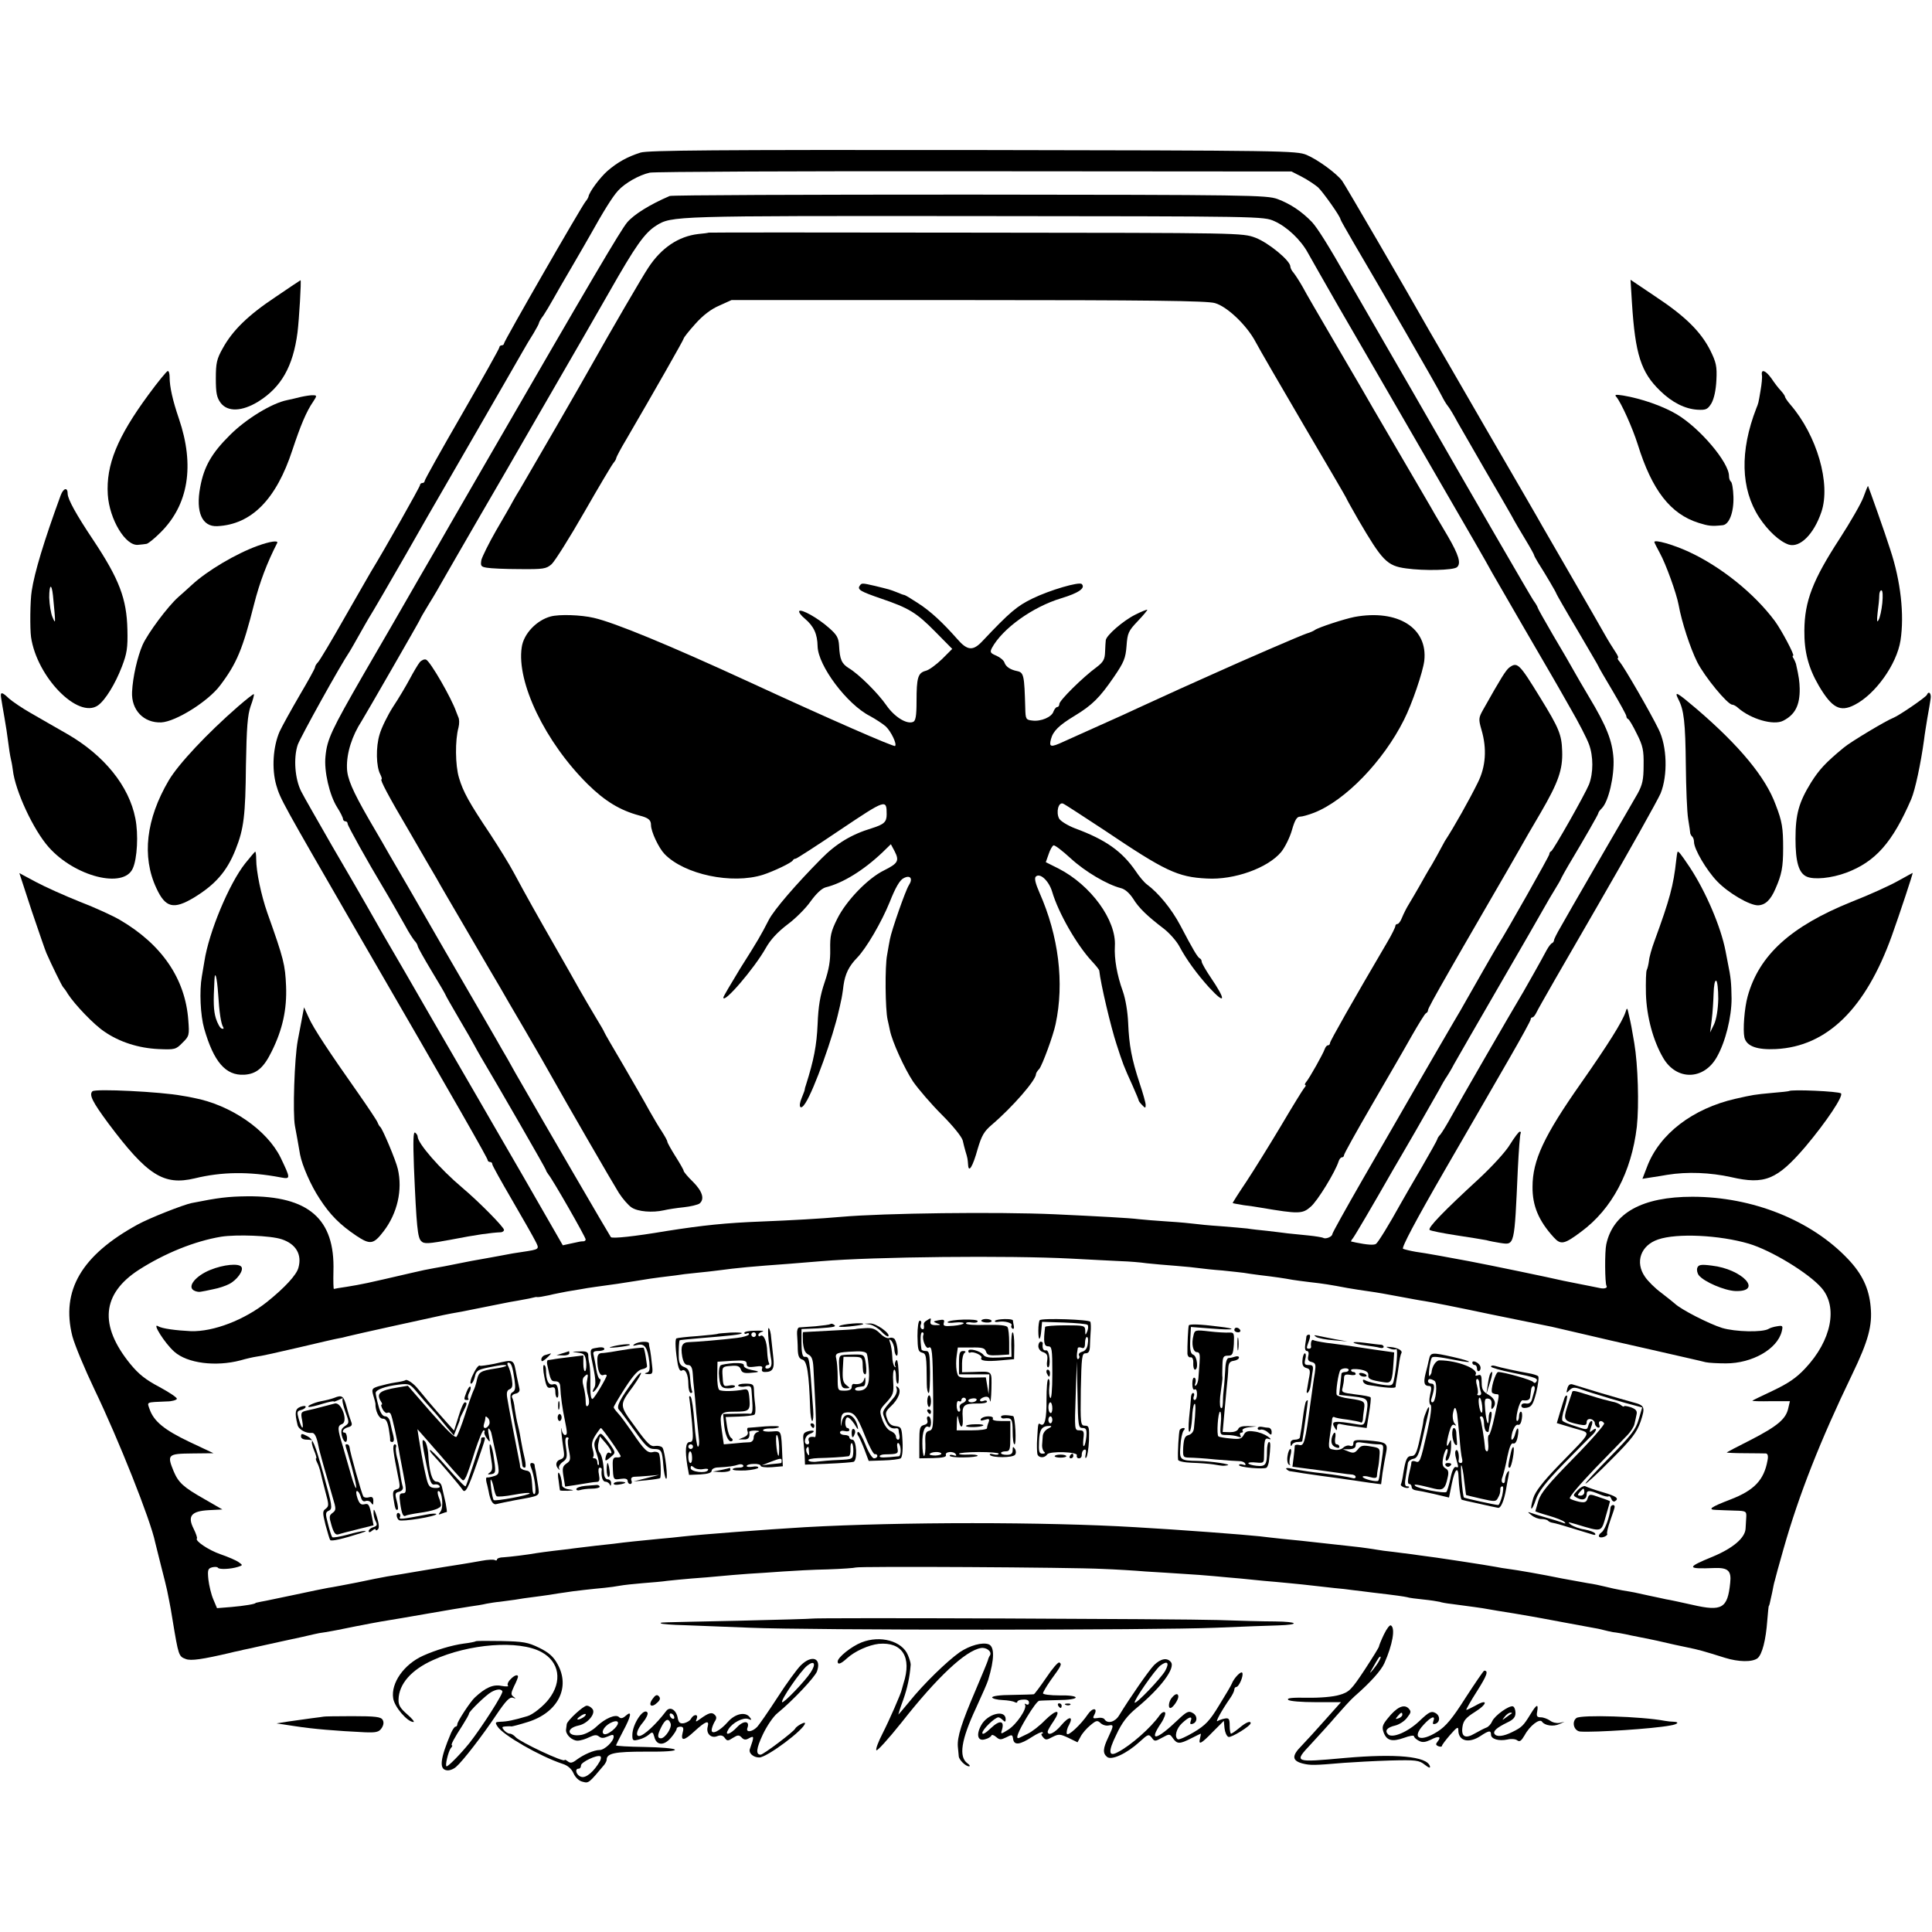 <?xml version="1.0" standalone="no"?>
<!DOCTYPE svg PUBLIC "-//W3C//DTD SVG 20010904//EN"
 "http://www.w3.org/TR/2001/REC-SVG-20010904/DTD/svg10.dtd">
<svg version="1.0" xmlns="http://www.w3.org/2000/svg"
 width="828pt" height="828pt" viewBox="0 0 828 828"
 preserveAspectRatio="xMidYMid meet">
<g transform="translate(0,828) scale(0.1,-0.1)"
fill="#000000" stroke="none">
<path d="M2745 7626 c-57 -18 -99 -42 -141 -78 -33 -29 -79 -91 -82 -111 -1
-4 -6 -13 -12 -20 -16 -18 -350 -599 -350 -609 0 -4 -4 -8 -10 -8 -5 0 -10 -4
-10 -9 0 -5 -72 -133 -160 -286 -88 -152 -160 -281 -160 -286 0 -5 -4 -9 -10
-9 -5 0 -10 -4 -10 -9 0 -7 -154 -280 -210 -371 -5 -8 -55 -96 -112 -195 -56
-99 -108 -186 -115 -193 -7 -7 -13 -17 -13 -22 0 -5 -30 -59 -66 -120 -36 -62
-75 -132 -86 -156 -28 -65 -34 -159 -14 -229 18 -61 23 -69 341 -620 442 -763
565 -979 565 -987 0 -4 5 -8 10 -8 6 0 10 -4 10 -10 0 -5 38 -73 84 -152 46
-79 91 -158 100 -176 19 -37 20 -36 -59 -48 -27 -4 -52 -8 -55 -9 -6 -1 -84
-16 -120 -22 -14 -2 -56 -10 -95 -18 -38 -8 -86 -17 -105 -20 -19 -3 -62 -12
-95 -20 -207 -48 -208 -48 -280 -60 -27 -4 -52 -8 -54 -9 -2 -1 -3 33 -2 76 7
224 -106 323 -369 321 -83 -1 -124 -6 -239 -29 -38 -8 -182 -65 -231 -92 -241
-132 -329 -283 -280 -478 10 -38 53 -141 95 -229 103 -214 241 -561 260 -655
2 -8 13 -53 25 -100 12 -47 24 -94 26 -105 2 -11 6 -31 9 -45 3 -14 10 -52 15
-85 25 -151 26 -154 56 -165 22 -9 73 -1 189 26 11 3 29 7 40 9 11 3 29 7 40
9 11 3 74 16 140 31 66 14 129 28 140 31 11 3 34 7 50 9 17 3 41 7 55 10 107
22 189 37 210 40 14 2 90 15 170 29 80 14 163 28 185 31 22 3 54 8 70 12 17 3
41 7 55 8 14 2 44 6 67 9 23 4 57 9 75 11 18 2 51 7 73 10 22 4 51 8 65 10 34
6 127 16 171 20 20 2 50 6 65 9 16 3 61 8 99 11 39 3 86 7 105 10 19 2 67 7
105 10 39 3 93 7 120 10 28 3 82 7 120 10 39 2 106 7 150 10 44 3 130 8 192 9
61 2 115 6 120 8 10 6 925 1 1058 -6 55 -2 138 -7 185 -11 47 -3 118 -7 159
-10 40 -2 101 -7 135 -10 33 -3 84 -8 111 -10 28 -3 73 -7 100 -10 28 -2 77
-7 110 -10 33 -3 80 -8 105 -11 25 -3 65 -7 89 -10 24 -2 60 -6 80 -9 20 -2
56 -7 81 -10 104 -12 136 -17 150 -20 8 -3 40 -7 70 -10 30 -3 62 -8 70 -10 8
-3 31 -7 50 -9 75 -10 136 -18 155 -22 11 -2 63 -11 115 -19 52 -9 106 -18
120 -21 33 -6 165 -31 210 -39 19 -3 43 -8 53 -11 11 -3 29 -7 40 -9 12 -1 47
-7 77 -14 30 -6 66 -13 80 -16 21 -4 38 -8 90 -20 3 -1 32 -7 65 -14 59 -12
75 -17 168 -46 58 -18 116 -19 139 -2 20 16 36 78 42 162 3 33 5 61 7 63 2 2
2 2 14 57 4 22 9 45 11 50 1 6 18 68 38 138 66 232 157 463 294 747 69 143 87
209 79 290 -7 78 -36 140 -97 204 -157 166 -409 267 -667 267 -214 0 -340 -69
-369 -204 -7 -31 -6 -166 1 -178 6 -9 -10 -14 -30 -9 -31 6 -53 11 -80 16 -16
3 -50 10 -75 15 -60 14 -315 67 -405 84 -80 15 -188 35 -227 40 -23 4 -48 10
-55 13 -7 5 52 117 179 337 105 182 231 399 279 483 49 85 89 158 89 163 0 5
3 9 8 9 4 0 12 10 18 23 5 12 122 216 259 452 137 237 259 455 272 485 31 77
28 202 -9 275 -35 72 -148 267 -166 288 -8 9 -12 17 -8 17 4 0 -1 12 -12 28
-10 15 -30 47 -44 72 -14 25 -76 133 -138 240 -62 107 -121 209 -130 225 -9
17 -117 203 -240 415 -122 212 -232 401 -243 420 -108 191 -363 629 -375 645
-24 32 -103 90 -152 111 -44 18 -88 19 -1430 21 -1099 1 -1393 -1 -1425 -11z
m2835 -104 c25 -13 56 -34 69 -45 21 -20 95 -124 96 -137 0 -3 26 -48 56 -100
108 -183 363 -625 377 -655 8 -16 20 -37 27 -45 7 -8 26 -40 42 -70 17 -30 70
-122 118 -205 48 -82 99 -170 113 -195 13 -25 41 -72 61 -105 20 -33 36 -62
36 -65 0 -3 8 -16 16 -30 32 -50 79 -130 79 -134 0 -2 40 -72 90 -156 49 -84
90 -153 90 -155 0 -2 27 -49 60 -104 33 -56 60 -105 60 -110 0 -5 3 -11 8 -13
4 -1 21 -30 37 -63 26 -51 30 -71 29 -135 0 -61 -5 -83 -25 -120 -14 -25 -77
-133 -139 -240 -62 -107 -124 -215 -138 -239 -14 -25 -38 -67 -53 -93 -16 -27
-29 -53 -29 -58 0 -4 -4 -10 -8 -12 -5 -1 -15 -15 -23 -29 -27 -51 -80 -144
-100 -179 -54 -90 -280 -482 -309 -535 -18 -33 -39 -67 -46 -76 -8 -8 -14 -18
-14 -21 0 -3 -30 -57 -66 -119 -37 -63 -78 -134 -92 -159 -48 -87 -96 -165
-105 -171 -9 -6 -38 -4 -87 6 -8 2 -17 4 -19 4 -2 1 1 7 7 14 8 10 80 132 173
295 11 18 54 93 96 165 42 73 87 152 101 177 13 25 28 50 32 55 4 6 19 30 32
55 14 25 101 176 193 335 93 160 179 310 193 335 14 25 35 61 47 80 12 19 25
42 28 50 4 8 17 31 28 50 70 117 129 220 129 225 0 4 7 13 15 21 29 29 54 138
50 213 -5 76 -29 138 -106 266 -23 39 -52 88 -64 110 -12 22 -52 91 -89 153
-36 62 -66 115 -66 118 0 3 -8 17 -19 32 -14 21 -273 468 -462 798 -13 23 -89
155 -169 293 -80 138 -153 266 -164 284 -85 149 -130 220 -153 245 -44 46 -94
79 -148 99 -47 17 -123 18 -1320 19 -698 0 -1277 -2 -1285 -6 -86 -37 -153
-79 -182 -113 -29 -35 -148 -237 -612 -1040 -72 -125 -139 -241 -149 -258 -9
-16 -68 -119 -131 -227 -62 -108 -169 -294 -238 -412 -138 -240 -156 -278
-163 -351 -7 -63 17 -167 50 -219 14 -22 25 -44 25 -50 0 -5 5 -10 10 -10 6 0
10 -5 10 -11 0 -8 88 -166 150 -269 23 -38 75 -129 98 -170 13 -25 31 -52 38
-61 8 -8 14 -19 14 -23 0 -5 27 -53 60 -108 33 -54 60 -101 60 -103 0 -2 26
-47 58 -102 32 -54 61 -105 65 -113 4 -8 17 -31 28 -50 64 -107 279 -480 279
-485 0 -3 5 -11 10 -18 17 -19 160 -269 160 -279 0 -4 -4 -8 -10 -8 -11 0 -10
0 -56 -10 l-32 -7 -173 301 c-96 165 -178 308 -184 318 -12 20 -170 294 -204
352 -13 23 -64 111 -113 196 -92 157 -98 169 -166 288 -21 37 -88 153 -149
257 -60 105 -120 209 -132 233 -27 53 -34 143 -15 200 12 33 180 337 224 402
5 8 23 40 40 70 17 30 35 62 40 70 9 13 109 185 162 278 42 74 104 183 283
492 103 179 199 345 213 370 14 25 36 62 49 82 12 21 23 40 23 44 0 3 8 18 19
32 10 15 29 47 43 72 14 25 49 86 78 135 29 50 64 110 78 135 58 104 97 167
121 193 29 32 90 67 136 77 17 4 642 7 1390 6 l1360 -1 45 -23z m-118 -190
c54 -24 114 -81 144 -137 12 -22 71 -125 131 -230 61 -104 219 -379 353 -610
247 -427 266 -459 305 -530 13 -22 71 -123 130 -225 59 -102 115 -198 125
-215 9 -16 46 -79 80 -140 35 -60 71 -130 80 -155 19 -51 19 -123 0 -172 -18
-44 -153 -282 -162 -286 -5 -2 -8 -8 -8 -13 0 -7 -181 -328 -220 -389 -12 -19
-105 -182 -135 -235 -12 -22 -37 -65 -55 -95 -18 -30 -84 -145 -148 -255 -63
-110 -173 -300 -244 -423 -70 -122 -128 -226 -128 -231 0 -11 -29 -23 -39 -16
-4 2 -32 7 -62 10 -30 3 -70 7 -89 9 -19 3 -60 7 -90 11 -30 3 -68 7 -85 10
-16 2 -68 6 -115 10 -47 3 -96 8 -110 10 -14 2 -65 7 -115 10 -49 3 -106 8
-125 10 -38 5 -168 12 -360 21 -248 11 -732 5 -914 -11 -89 -8 -216 -15 -341
-20 -155 -6 -251 -16 -410 -41 -136 -23 -230 -33 -237 -26 -5 6 -281 480 -410
705 -22 40 -48 86 -58 102 -9 17 -117 203 -240 415 -122 212 -230 399 -240
415 -9 17 -49 85 -88 152 -72 125 -94 177 -95 222 -2 64 22 138 63 201 14 22
250 432 250 435 0 2 17 32 38 66 22 35 50 84 64 109 14 25 82 142 150 260 69
118 178 307 243 420 65 113 159 275 208 360 49 85 98 171 109 190 112 197 150
251 200 283 67 42 70 42 1364 41 1236 -1 1239 -1 1286 -22z m-4255 -4363 c61
-20 88 -65 72 -122 -8 -31 -59 -86 -135 -147 -97 -77 -229 -128 -326 -125 -63
3 -124 11 -140 21 -29 18 28 -73 69 -109 56 -50 178 -65 284 -37 24 7 55 14
69 16 14 1 95 19 180 39 85 20 162 38 170 39 8 1 26 5 40 9 26 7 367 82 410
91 14 3 50 10 80 15 30 6 66 13 80 16 14 3 36 7 50 10 14 3 36 7 50 10 14 3
41 8 60 11 41 7 63 12 70 14 3 1 8 2 13 1 4 -1 26 3 50 8 23 6 58 12 77 16 19
3 46 8 60 10 14 3 42 7 63 10 76 10 114 16 177 26 36 6 81 13 100 15 19 2 49
6 65 8 17 3 57 8 90 11 33 3 74 8 90 10 90 12 146 17 310 29 50 4 110 9 135
11 226 19 805 25 1070 11 85 -5 182 -9 215 -11 33 -1 83 -5 110 -9 28 -3 84
-8 125 -11 41 -3 86 -8 100 -10 14 -2 59 -7 100 -10 41 -4 82 -9 91 -10 9 -2
40 -6 70 -10 60 -7 101 -13 139 -20 14 -2 48 -7 75 -10 55 -6 86 -11 160 -25
28 -5 68 -11 90 -14 42 -6 70 -11 150 -26 28 -5 68 -13 90 -16 22 -3 148 -28
280 -56 132 -27 251 -51 265 -54 14 -3 70 -16 125 -29 55 -13 192 -45 305 -70
113 -26 216 -49 230 -53 14 -3 53 -5 87 -5 112 0 220 61 239 137 6 25 4 26
-20 22 -14 -2 -30 -7 -36 -11 -26 -16 -144 -13 -200 4 -57 18 -176 79 -202
104 -7 6 -34 28 -59 47 -26 19 -57 50 -69 68 -44 63 -18 135 56 160 81 28 263
19 389 -18 97 -29 256 -126 311 -189 72 -82 43 -226 -69 -345 -39 -42 -74 -65
-139 -96 -49 -23 -88 -42 -88 -43 0 -2 36 -3 80 -2 l81 0 -7 -30 c-10 -46 -45
-76 -159 -135 -58 -29 -105 -54 -105 -55 0 -1 35 -3 78 -3 42 0 83 -1 90 -1 8
-1 11 -11 7 -30 -15 -84 -57 -128 -158 -167 -86 -33 -101 -44 -62 -45 17 -1
53 -2 80 -3 47 -1 50 -3 49 -26 -1 -14 -2 -37 -3 -51 -2 -40 -54 -84 -140
-120 -115 -47 -114 -54 7 -49 58 2 73 -12 67 -64 -11 -109 -35 -123 -161 -94
-49 11 -100 22 -114 24 -14 3 -45 10 -70 15 -62 14 -72 16 -116 23 -22 4 -55
11 -74 16 -19 5 -53 12 -75 15 -22 4 -71 13 -110 20 -88 18 -191 36 -230 41
-16 2 -41 6 -55 9 -30 6 -270 43 -324 49 -21 3 -55 8 -75 10 -20 3 -56 7 -81
10 -25 4 -54 8 -65 10 -11 2 -51 7 -90 11 -38 4 -83 9 -100 11 -81 9 -125 14
-180 19 -33 4 -77 8 -97 11 -65 7 -339 28 -533 39 -387 23 -1002 23 -1415 0
-168 -10 -445 -31 -525 -40 -22 -3 -67 -7 -100 -10 -33 -3 -82 -8 -110 -11
-27 -3 -66 -7 -85 -10 -41 -4 -108 -12 -165 -19 -22 -3 -62 -8 -90 -11 -27 -3
-61 -8 -75 -10 -39 -7 -112 -16 -142 -18 -16 0 -28 -5 -28 -9 0 -5 -4 -6 -9
-3 -5 3 -31 2 -57 -3 -27 -5 -69 -12 -94 -16 -25 -4 -97 -15 -160 -26 -63 -11
-131 -22 -150 -25 -19 -3 -78 -15 -130 -26 -52 -10 -108 -21 -124 -23 -16 -3
-81 -16 -145 -30 -64 -13 -127 -27 -141 -29 -14 -3 -25 -5 -25 -6 0 -4 -46
-12 -103 -17 l-62 -5 -16 38 c-9 21 -18 59 -21 85 -4 41 -2 47 16 52 12 3 23
2 25 -2 6 -8 54 -6 86 4 21 7 21 7 3 20 -11 8 -46 23 -78 34 -52 18 -111 58
-101 68 2 2 -4 21 -14 41 -28 55 -10 76 65 80 l58 3 -78 45 c-88 50 -110 69
-131 119 -29 71 -25 75 79 76 l92 1 -104 49 c-107 51 -152 88 -170 140 -11 32
-17 29 74 33 22 0 41 6 43 11 1 6 -33 28 -75 51 -59 31 -89 55 -125 99 -134
165 -122 300 37 403 111 71 239 123 353 142 65 10 213 5 259 -11z"/>
<path d="M3037 7283 c-1 -1 -21 -4 -45 -6 -84 -10 -158 -59 -214 -145 -22 -32
-165 -278 -240 -412 -49 -88 -258 -449 -308 -534 -11 -17 -25 -42 -33 -56 -7
-14 -39 -69 -71 -124 -31 -54 -59 -111 -63 -126 -4 -25 -2 -29 23 -33 16 -3
79 -6 141 -6 102 -1 114 1 137 21 14 13 77 113 140 223 63 110 120 206 126
212 6 7 11 16 11 20 1 5 19 40 42 78 123 211 247 429 247 434 0 4 22 32 50 63
32 36 67 63 102 78 l53 24 1015 0 c766 0 1025 -3 1057 -13 53 -15 137 -96 174
-166 14 -27 108 -189 207 -358 100 -170 182 -310 182 -312 0 -2 23 -43 51 -92
103 -176 123 -198 205 -209 78 -11 202 -8 218 5 19 16 8 52 -39 133 -21 35
-45 77 -55 93 -9 17 -81 139 -159 273 -78 133 -150 257 -160 275 -10 17 -65
111 -121 207 -56 96 -114 195 -127 220 -14 25 -32 52 -39 61 -8 8 -14 21 -14
27 0 25 -94 102 -149 123 -56 21 -60 21 -1199 22 -629 1 -1144 1 -1145 0z"/>
<path d="M3684 5769 c-10 -16 4 -24 91 -54 121 -41 153 -61 233 -142 l73 -74
-44 -44 c-25 -24 -56 -47 -70 -50 -33 -9 -39 -29 -39 -131 0 -63 -4 -84 -15
-88 -28 -11 -80 22 -114 71 -36 52 -118 134 -162 160 -30 19 -38 37 -41 96 -2
34 -10 47 -43 76 -47 42 -120 83 -128 72 -2 -5 8 -19 24 -32 39 -33 54 -66 55
-119 2 -83 126 -249 225 -299 24 -13 54 -33 67 -44 23 -22 49 -76 40 -84 -5
-5 -276 113 -631 277 -339 156 -572 252 -660 272 -55 13 -148 16 -185 6 -60
-16 -116 -74 -124 -132 -23 -150 101 -407 283 -587 74 -73 139 -112 221 -134
39 -10 50 -19 50 -41 0 -28 33 -98 58 -124 85 -88 289 -131 422 -89 46 15 124
52 128 62 2 4 7 7 12 7 4 0 91 56 193 125 194 130 197 131 197 65 0 -33 -11
-43 -65 -60 -86 -26 -152 -66 -215 -130 -107 -108 -204 -220 -226 -264 -33
-64 -44 -84 -122 -207 -39 -64 -72 -120 -72 -124 0 -30 133 125 182 212 20 36
51 69 93 101 34 25 79 70 99 99 24 33 47 55 64 60 74 18 163 73 244 150 l36
35 16 -30 c21 -41 15 -52 -45 -82 -70 -34 -163 -131 -201 -208 -27 -54 -31
-74 -30 -130 1 -49 -5 -86 -24 -142 -19 -56 -27 -102 -30 -180 -4 -90 -16
-153 -50 -260 -3 -8 -5 -16 -5 -18 1 -1 -5 -18 -13 -37 -17 -40 -5 -56 16 -22
37 57 119 286 143 396 3 11 7 30 9 40 3 11 8 41 11 68 7 49 23 82 58 118 40
41 105 153 140 239 24 61 43 94 59 102 29 16 42 -1 23 -30 -14 -21 -74 -193
-81 -231 -2 -11 -8 -41 -12 -67 -10 -49 -8 -235 2 -278 3 -14 8 -35 10 -46 10
-49 62 -163 99 -219 23 -33 78 -97 124 -143 48 -48 85 -94 89 -110 3 -15 9
-36 12 -47 9 -29 9 -32 11 -57 2 -37 20 -8 41 68 17 57 27 75 61 104 88 75
189 191 189 217 0 4 6 14 14 22 13 16 60 143 70 192 38 177 13 378 -69 563
-17 39 -23 62 -16 69 18 18 56 -18 70 -64 27 -92 106 -229 170 -298 17 -18 31
-36 32 -40 6 -58 50 -243 74 -316 28 -86 29 -90 69 -178 14 -32 26 -60 26 -63
0 -3 7 -12 15 -20 13 -14 15 -14 15 1 0 9 -12 51 -26 93 -34 103 -45 162 -49
257 -2 48 -11 103 -23 137 -25 69 -37 139 -34 193 7 111 -103 262 -242 333
l-54 27 12 34 c6 19 16 36 21 38 6 2 39 -24 74 -56 62 -57 156 -112 214 -127
18 -4 37 -21 53 -45 25 -41 61 -75 133 -130 24 -19 53 -52 65 -74 30 -57 78
-122 128 -177 71 -77 74 -56 6 44 -21 31 -38 61 -38 67 0 5 -3 11 -7 13 -10 4
-30 38 -84 141 -38 72 -94 140 -144 177 -11 8 -33 34 -48 57 -58 84 -127 134
-260 183 -31 12 -62 31 -68 42 -14 27 -3 72 17 64 8 -3 87 -55 177 -114 260
-175 314 -201 439 -207 117 -7 262 45 319 114 16 20 37 62 46 94 12 42 21 57
34 57 10 0 38 8 61 17 133 52 296 220 385 398 35 69 81 205 87 253 16 141
-114 222 -299 188 -45 -9 -155 -45 -170 -56 -5 -4 -21 -11 -35 -15 -22 -7
-270 -114 -400 -173 -25 -11 -90 -40 -145 -65 -55 -25 -134 -61 -175 -80 -41
-19 -97 -45 -125 -57 -66 -30 -139 -62 -198 -89 -54 -25 -62 -23 -53 11 9 35
35 60 101 100 76 46 108 78 169 167 43 63 50 80 54 133 4 55 8 64 48 106 24
25 42 47 41 49 -2 1 -26 -8 -53 -22 -50 -25 -123 -88 -125 -109 -1 -6 -2 -28
-3 -50 -1 -31 -7 -43 -36 -65 -60 -44 -160 -143 -160 -158 0 -7 -4 -13 -9 -13
-5 0 -12 -9 -16 -19 -7 -24 -54 -44 -91 -39 -27 3 -29 6 -30 53 -4 141 -6 153
-35 159 -30 6 -48 19 -54 36 -3 10 -19 23 -35 30 -26 11 -28 15 -19 33 45 83
174 176 297 213 76 23 105 44 88 61 -11 11 -137 -26 -211 -62 -66 -32 -97 -58
-214 -182 -41 -44 -65 -42 -109 9 -62 70 -114 119 -169 154 -29 19 -54 34 -57
34 -3 0 -17 5 -33 12 -31 12 -28 11 -93 27 -57 13 -57 13 -66 0z"/>
<path d="M1799 5442 c-8 -10 -27 -42 -43 -72 -16 -30 -48 -84 -72 -120 -23
-36 -49 -89 -57 -117 -17 -55 -15 -139 3 -172 6 -12 8 -21 5 -21 -8 0 29 -71
123 -230 46 -80 96 -166 111 -191 14 -26 78 -135 141 -243 63 -108 123 -211
134 -229 10 -18 57 -99 106 -182 48 -82 98 -170 112 -195 59 -106 263 -459
290 -502 16 -25 41 -54 55 -63 27 -18 89 -23 138 -12 17 4 55 10 85 13 30 3
61 11 68 16 23 19 12 53 -28 93 -22 21 -40 43 -40 47 0 4 -16 32 -35 62 -19
30 -35 59 -35 63 0 5 -11 24 -23 43 -13 19 -37 60 -54 90 -16 30 -67 118 -111
194 -45 76 -82 140 -82 142 0 2 -17 32 -38 66 -21 35 -52 88 -69 118 -17 30
-64 114 -105 185 -79 138 -119 209 -176 315 -19 36 -65 110 -101 165 -91 136
-116 181 -134 242 -16 53 -17 161 -2 215 4 16 4 36 -1 45 -4 10 -8 20 -9 23
-20 58 -111 216 -129 223 -7 3 -19 -2 -27 -11z"/>
<path d="M6467 5418 c-14 -12 -33 -41 -111 -180 -19 -34 -20 -40 -7 -85 24
-81 19 -159 -16 -228 -36 -73 -101 -189 -141 -250 -6 -11 -15 -27 -19 -35 -4
-8 -20 -37 -36 -65 -17 -27 -41 -70 -55 -95 -14 -25 -34 -58 -44 -75 -10 -16
-23 -42 -29 -57 -6 -16 -15 -28 -20 -28 -5 0 -9 -4 -9 -9 0 -5 -15 -36 -34
-68 -148 -252 -246 -425 -246 -433 0 -6 -4 -10 -9 -10 -5 0 -11 -8 -14 -17 -7
-20 -64 -122 -79 -140 -6 -7 -7 -13 -4 -13 4 0 2 -6 -4 -12 -6 -7 -51 -80
-100 -163 -49 -82 -116 -190 -149 -240 -33 -49 -59 -90 -58 -91 1 -1 22 -5 47
-9 25 -3 59 -8 75 -11 160 -27 177 -27 212 4 29 24 106 150 120 195 3 9 9 17
14 17 5 0 9 4 9 9 0 6 53 101 118 213 65 112 143 246 172 298 30 52 57 97 62
98 4 2 8 7 8 12 0 7 23 49 99 182 10 18 76 132 146 253 70 121 138 238 150
260 12 22 52 91 88 152 75 129 95 184 92 264 -2 71 -14 99 -94 229 -91 148
-98 155 -134 128z"/>
<path d="M900 2837 c-61 -25 -98 -70 -70 -87 8 -5 22 -8 30 -6 8 1 33 6 55 11
22 4 52 14 67 22 32 16 63 57 53 73 -10 17 -77 11 -135 -13z"/>
<path d="M7274 2846 c-3 -9 0 -23 7 -32 23 -28 110 -65 156 -67 121 -4 31 94
-101 109 -46 6 -57 4 -62 -10z"/>
<path d="M3972 2621 c-8 -4 -13 -11 -13 -15 3 -19 0 -27 -9 -21 -5 3 -7 12 -3
20 3 8 1 15 -5 15 -6 0 -10 -28 -10 -66 1 -56 3 -67 19 -71 19 -5 20 -10 21
-135 0 -21 4 -38 8 -38 4 0 6 40 6 90 -1 79 -3 90 -18 90 -10 0 -19 3 -19 8
-6 39 -4 72 3 72 6 0 8 -6 5 -12 -6 -18 11 -60 22 -54 16 10 18 -15 20 -185 2
-155 1 -167 -17 -171 -15 -4 -18 -14 -16 -57 1 -28 -2 -51 -6 -51 -3 0 -7 24
-7 53 -1 51 11 82 28 71 5 -3 9 6 9 20 0 14 -5 26 -11 26 -6 0 -8 -7 -5 -16 4
-11 -1 -18 -14 -21 -18 -5 -20 -14 -20 -74 l0 -69 59 1 c41 1 58 5 55 13 -6
15 33 18 42 4 5 -7 1 -9 -9 -5 -10 3 -17 3 -17 -2 0 -4 27 -8 60 -7 33 0 60 4
60 7 0 4 -18 6 -40 5 -22 -1 -40 0 -40 4 0 3 38 7 85 7 47 0 85 -3 85 -7 0 -5
-10 -6 -22 -3 -13 4 -19 2 -15 -3 12 -12 96 -12 107 1 5 6 5 17 0 25 -8 12
-10 11 -10 -5 0 -15 -7 -20 -25 -20 -14 0 -25 3 -25 8 0 4 9 7 20 7 18 0 20 7
20 65 l0 65 -41 0 c-24 0 -38 4 -34 10 3 6 -5 10 -19 10 -14 0 -28 -5 -32 -11
-4 -8 1 -9 16 -4 19 6 22 4 17 -10 -4 -9 -7 -21 -7 -26 0 -5 -29 -9 -65 -9
l-65 0 1 38 c1 27 3 30 6 12 9 -47 22 -44 19 3 -4 54 3 62 62 62 23 -1 42 3
42 8 0 5 -7 7 -15 3 -8 -3 -15 -2 -15 3 0 5 9 11 19 14 15 3 21 -1 24 -17 2
-11 5 12 6 52 1 80 7 75 -80 72 l-46 -1 0 38 c0 21 5 41 11 45 7 5 4 8 -6 8
-15 0 -18 -9 -18 -50 l0 -50 65 0 65 0 -1 -42 -2 -43 -6 36 -6 36 -60 -1 c-58
-1 -59 0 -65 29 -3 17 -3 46 0 65 l5 35 57 0 c48 1 59 -2 64 -18 5 -15 14 -17
52 -15 l47 3 0 53 c0 29 -3 58 -7 64 -4 8 -36 11 -92 10 -47 -2 -86 1 -86 6 0
5 11 7 25 4 14 -2 25 0 25 6 0 11 -118 8 -129 -4 -3 -3 11 -5 32 -2 20 2 37 1
37 -3 0 -4 -20 -9 -45 -11 -38 -3 -44 -1 -40 13 4 13 0 15 -22 11 -25 -5 -25
-6 -8 -13 17 -6 17 -8 3 -8 -26 -1 -33 3 -30 17 3 14 2 15 -16 3z m168 -340
c0 -5 -7 -12 -16 -15 -9 -4 -14 -13 -10 -21 3 -8 1 -15 -4 -15 -6 0 -10 12
-10 26 0 14 4 23 10 19 6 -3 10 -1 10 4 0 6 5 11 10 11 6 0 10 -4 10 -9z m45
-2 c-7 -11 -35 -12 -35 -1 0 4 9 8 20 9 11 1 18 -2 15 -8z m-151 -228 c3 -4
-8 -8 -25 -9 -16 0 -27 3 -25 6 6 11 45 12 50 3z"/>
<path d="M4206 2621 c-3 -3 6 -8 20 -9 13 -1 24 2 24 6 0 10 -38 13 -44 3z"/>
<path d="M4264 2619 c-2 -4 4 -6 15 -4 26 5 62 -5 56 -15 -3 -5 -1 -11 4 -14
5 -4 8 2 6 11 -2 10 -4 21 -4 24 -1 9 -71 7 -77 -2z"/>
<path d="M4456 2622 c-3 -3 -6 -23 -6 -45 0 -48 9 -45 13 4 l3 34 94 -3 c52
-2 98 -6 101 -10 4 -4 3 -16 -1 -27 -8 -19 -9 -19 -9 3 -1 21 -5 22 -86 22
-47 0 -85 -3 -86 -7 -8 -64 -5 -83 13 -83 16 0 18 -10 18 -117 0 -70 -4 -112
-9 -104 -5 7 -6 28 -4 47 3 19 1 34 -4 34 -5 0 -8 -39 -8 -87 1 -85 -8 -119
-26 -107 -10 6 -10 7 -14 -61 -2 -27 -1 -57 1 -67 5 -17 31 -18 42 -1 10 15
133 11 127 -4 -2 -7 2 -13 9 -13 8 0 13 7 12 16 0 9 4 19 11 21 7 3 9 -4 6
-19 -3 -13 -2 -20 2 -15 5 4 10 37 12 72 2 59 0 65 -17 65 -19 0 -20 7 -18
155 3 140 5 155 20 155 13 0 18 8 19 28 0 15 2 43 3 62 2 19 1 40 -1 45 -3 10
-207 17 -217 7z m206 -101 c-2 -19 -11 -31 -24 -34 -11 -3 -17 -10 -14 -16 4
-5 2 -12 -2 -15 -8 -5 -9 14 -3 46 0 4 8 5 16 2 11 -5 15 1 15 20 0 14 4 26 8
26 5 0 7 -13 4 -29z m-23 -361 c16 0 19 -6 17 -35 -2 -20 -6 -39 -10 -42 -4
-4 -5 9 -3 30 4 32 2 37 -17 37 -21 0 -21 2 -16 147 l5 148 3 -142 c2 -133 4
-143 21 -143z m-129 84 c0 -14 -4 -23 -9 -19 -11 6 -10 45 1 45 4 0 8 -12 8
-26z m0 -49 c0 -8 -4 -15 -8 -15 -5 0 -9 7 -9 15 0 8 4 15 9 15 4 0 8 -7 8
-15z m-17 -37 c-13 -6 -23 -20 -24 -32 -1 -12 -2 -30 -3 -41 0 -11 4 -23 9
-27 6 -5 3 -8 -7 -8 -15 0 -17 9 -15 53 2 52 12 66 47 66 9 0 6 -5 -7 -11z"/>
<path d="M3558 2605 c-2 -2 -31 -6 -63 -9 -33 -2 -65 -5 -70 -5 -6 -1 -10 -13
-9 -28 1 -16 3 -45 3 -66 1 -29 6 -40 20 -44 20 -5 28 -60 33 -205 1 -32 5
-58 9 -58 4 0 6 21 4 48 -17 236 -15 227 -38 227 -8 0 -12 21 -12 59 l0 60 70
3 c72 5 83 7 67 17 -5 3 -11 4 -14 1z"/>
<path d="M3597 2597 c-7 -4 12 -5 42 -2 30 3 57 7 60 10 8 9 -90 1 -102 -8z"/>
<path d="M3730 2603 c13 -3 35 -16 48 -30 13 -14 26 -23 29 -20 11 11 -52 56
-77 55 l-25 -1 25 -4z"/>
<path d="M5095 2600 c-3 -5 -7 -91 -6 -122 1 -10 7 -17 14 -15 7 1 12 -8 11
-25 -1 -16 3 -28 7 -28 16 0 10 58 -7 64 -11 4 -15 19 -13 62 l3 57 90 -7 c98
-8 115 -1 26 9 -78 10 -121 11 -125 5z"/>
<path d="M3294 2535 c4 -33 9 -72 12 -86 2 -18 -1 -29 -11 -33 -8 -3 -15 -1
-15 4 0 6 5 10 11 10 5 0 8 4 4 10 -3 5 -6 26 -7 47 -1 44 -15 76 -29 68 -5
-4 -9 -2 -9 4 0 5 8 12 18 14 9 3 -4 5 -30 4 -27 0 -48 -4 -48 -9 0 -5 5 -6
10 -3 6 3 10 2 10 -3 0 -5 -24 -13 -52 -16 -63 -8 -174 -17 -206 -18 -29 -1
-36 -17 -28 -63 5 -24 12 -35 24 -35 13 0 19 -10 21 -37 1 -21 4 -51 6 -68 2
-16 6 -61 9 -100 4 -38 9 -87 11 -107 3 -21 1 -38 -4 -38 -4 0 -11 46 -15 103
-4 56 -11 106 -16 111 -6 6 -8 1 -5 -12 2 -12 7 -58 11 -102 6 -70 4 -80 -10
-80 -18 0 -21 -35 -10 -103 l7 -38 48 2 c33 2 49 7 49 16 0 7 12 14 28 14 44
2 69 6 86 12 8 3 18 2 21 -3 4 -6 -5 -10 -19 -10 -14 0 -26 -3 -26 -7 0 -5 25
-6 55 -5 30 2 55 8 55 12 0 5 -11 7 -25 4 -14 -2 -25 -1 -25 3 0 5 14 9 30 9
17 1 30 -3 30 -8 0 -5 21 -8 48 -6 l47 4 -2 39 c-5 119 -3 113 -45 110 -21 -2
-38 1 -38 5 0 5 14 8 30 8 17 -1 34 2 38 6 4 5 -22 5 -58 3 -36 -3 -69 -6 -74
-6 -4 -1 -5 -8 -2 -16 4 -10 -2 -19 -17 -25 l-22 -9 23 0 c20 -1 27 9 23 32 0
4 11 6 26 6 17 -1 21 -3 11 -6 -10 -2 -18 -13 -18 -24 0 -11 -7 -19 -17 -20
-10 0 -39 -2 -65 -5 l-46 -4 -9 63 c-10 71 -6 77 54 77 63 0 69 4 65 54 -3 39
-7 44 -24 41 -39 -8 -94 -9 -105 -2 -6 4 -10 32 -9 64 l1 57 63 4 c52 3 62 1
62 -13 0 -13 7 -16 36 -12 27 4 34 2 30 -9 -3 -9 1 -14 12 -14 34 0 42 14 36
64 -3 27 -7 64 -9 83 -1 19 -6 37 -10 41 -4 4 -4 -20 -1 -53z m-54 25 c0 -5
-4 -10 -10 -10 -5 0 -10 5 -10 10 0 6 5 10 10 10 6 0 10 -4 10 -10z m99 -477
c1 -26 -1 -45 -3 -42 -8 8 -14 89 -7 89 4 0 9 -21 10 -47z m-369 -3 c0 -5 -4
-10 -10 -10 -5 0 -10 5 -10 10 0 6 5 10 10 10 6 0 10 -4 10 -10z m-4 -45 c1
-14 -2 -25 -7 -25 -5 0 -9 11 -9 25 0 33 15 33 16 0z m384 -15 c0 -5 -1 -10
-2 -10 -2 -1 -21 -3 -43 -5 l-40 -5 35 14 c45 17 50 18 50 6z m-336 -36 c16 3
24 1 20 -5 -9 -15 -74 -7 -74 9 0 11 3 12 14 3 8 -7 26 -10 40 -7z"/>
<path d="M3667 2584 c-1 -1 -51 -4 -112 -7 -60 -3 -111 -6 -113 -6 -2 -1 -2
-20 -1 -43 3 -31 9 -46 23 -53 15 -7 20 -22 22 -55 1 -25 5 -102 9 -173 3 -70
3 -127 -2 -126 -22 4 -32 -2 -27 -16 4 -8 1 -15 -5 -15 -20 0 -12 38 10 45 11
4 18 9 16 12 -3 3 -15 2 -27 -2 -18 -6 -20 -12 -16 -48 2 -23 5 -54 5 -68 l1
-26 98 4 c53 2 103 6 110 8 18 6 13 95 -5 95 -7 0 -13 5 -13 10 0 6 -9 10 -20
10 -11 0 -20 5 -20 11 0 6 9 9 20 6 11 -3 20 -1 20 4 0 5 -4 9 -8 9 -11 0 -13
38 -2 45 6 3 19 -9 31 -27 17 -28 19 -29 14 -8 -15 55 -60 63 -68 12 -4 -20
-4 -18 -3 7 1 26 6 35 20 37 34 5 48 -11 82 -97 18 -46 38 -83 43 -81 6 1 11
-2 11 -8 0 -5 -6 -10 -14 -10 -8 0 -24 26 -37 59 -13 33 -27 57 -32 54 -4 -2
-4 -10 1 -16 5 -7 17 -34 27 -60 l18 -48 63 2 c34 1 67 5 74 9 6 4 10 31 8 71
-3 61 -5 64 -30 67 -19 2 -29 11 -36 32 -9 24 -7 31 15 52 33 30 48 68 32 82
-9 8 -10 7 -6 -6 3 -9 -2 -25 -11 -36 -56 -66 -53 -60 -38 -97 13 -31 25 -40
49 -36 4 0 7 -2 8 -6 0 -5 2 -16 4 -25 2 -10 -1 -18 -6 -18 -5 0 -9 6 -9 13 0
8 -10 19 -23 24 -14 6 -28 27 -36 50 -13 38 -12 41 19 74 28 31 31 39 28 87
-2 28 0 52 5 52 4 0 7 -13 7 -30 0 -16 3 -30 8 -30 4 0 5 25 3 56 -2 36 -6 52
-11 43 -5 -7 -6 -18 -3 -24 4 -5 2 -6 -3 -2 -5 5 -10 25 -10 45 -1 20 -5 46
-9 57 -6 16 -5 18 5 9 6 -7 13 -24 13 -38 1 -14 6 -26 10 -26 9 0 3 52 -8 70
-4 6 -14 9 -22 6 -9 -4 -26 4 -41 19 -20 20 -34 25 -64 23 -21 -1 -40 -3 -41
-4z m48 -106 c3 -7 7 -39 9 -71 4 -63 -9 -87 -46 -87 -20 0 -17 14 3 16 5 1
14 2 19 3 6 0 9 11 9 24 -1 16 -2 18 -6 5 -4 -16 -21 -23 -45 -19 -5 0 -8 -6
-8 -14 0 -10 -10 -15 -30 -15 -30 0 -30 0 -30 58 0 31 -3 67 -6 79 -7 24 3 28
79 31 31 2 49 -2 52 -10z m-58 -420 c-2 -32 -2 -32 -62 -35 -33 -1 -75 -5 -92
-7 -18 -3 -35 0 -38 5 -4 5 15 9 42 10 44 1 102 4 129 8 6 0 10 14 9 31 -1 16
2 27 6 25 4 -3 7 -20 6 -37z m203 6 c0 -13 -3 -24 -7 -25 -66 -7 -83 -7 -83 0
0 4 10 8 23 8 55 1 58 2 53 28 -3 14 -1 23 5 20 5 -4 9 -17 9 -31z m-393 -6
c2 -17 0 -19 -7 -8 -5 8 -6 18 -4 22 8 12 10 10 11 -14z"/>
<path d="M3609 2472 c-13 -2 -15 -14 -12 -60 6 -74 9 -82 30 -82 17 1 17 1 0
14 -14 11 -17 25 -15 68 l3 53 40 0 c36 0 40 -3 42 -25 0 -14 1 -31 2 -37 1
-7 5 -13 9 -13 5 0 6 19 3 43 -6 41 -7 42 -46 42 -22 0 -47 -1 -56 -3z"/>
<path d="M5290 2580 c0 -5 7 -10 16 -10 8 0 12 5 9 10 -3 6 -10 10 -16 10 -5
0 -9 -4 -9 -10z"/>
<path d="M5115 2557 c-10 -37 -2 -72 15 -72 11 0 14 -10 11 -45 -2 -25 -4 -55
-5 -67 -1 -12 -5 -25 -10 -30 -5 -5 -7 -1 -3 9 3 10 2 20 -3 23 -6 4 -10 -8
-10 -25 0 -18 4 -29 10 -25 6 4 10 -5 10 -19 0 -14 -4 -26 -10 -26 -5 0 -7 7
-4 15 4 8 2 15 -3 15 -5 0 -9 -10 -9 -22 -1 -13 -4 -51 -8 -86 -3 -35 -3 -61
2 -58 5 3 9 29 11 58 1 29 5 56 10 61 6 6 6 -27 -2 -103 -1 -15 -10 -26 -22
-30 -17 -4 -21 -14 -24 -51 -2 -44 -1 -45 26 -46 15 0 66 -3 113 -8 47 -4 93
-7 102 -7 10 0 21 -4 24 -10 5 -7 1 -9 -9 -5 -10 3 -17 2 -17 -2 0 -10 108
-19 118 -11 4 3 8 14 10 25 8 68 8 85 1 85 -5 0 -9 -18 -9 -39 0 -59 -6 -67
-45 -63 -19 2 -35 7 -35 11 0 4 15 5 34 3 29 -3 33 -1 33 20 1 80 3 87 21 81
11 -4 10 0 -5 11 -13 9 -38 19 -58 21 -27 4 -37 1 -45 -15 -9 -17 -18 -19 -56
-15 -24 2 -48 6 -52 9 -9 5 -2 106 7 106 4 0 6 -22 3 -50 -4 -50 -4 -50 26
-50 17 0 38 -3 48 -7 12 -4 15 -3 10 5 -4 7 -2 12 4 12 6 0 9 4 5 9 -3 5 9 12
27 14 l33 4 -36 1 c-24 1 -39 -3 -42 -12 -4 -9 -18 -14 -36 -14 l-31 1 5 56
c3 31 8 85 11 121 4 36 8 79 8 95 1 23 7 31 24 33 12 2 22 8 22 14 0 5 -7 7
-16 4 -9 -3 -21 -6 -28 -6 -8 0 -14 -19 -15 -52 -2 -29 -4 -64 -6 -78 -2 -14
-4 -41 -4 -60 -1 -23 -4 -30 -10 -22 -4 7 -4 37 1 67 4 30 8 58 7 62 -1 4 -1
27 0 51 1 37 4 42 24 42 19 0 22 6 25 50 2 46 1 50 -20 49 -13 -1 -51 1 -85 5
-60 7 -63 6 -68 -17z"/>
<path d="M3077 2564 c-1 -2 -41 -6 -87 -10 -47 -3 -88 -8 -91 -10 -7 -4 -4
-56 6 -112 4 -19 10 -30 17 -26 15 10 28 -16 28 -58 0 -21 5 -38 11 -38 5 0 8
4 5 8 -3 5 -6 28 -8 51 -2 34 -7 45 -25 52 -17 6 -23 17 -24 41 -1 32 1 72 4
74 1 1 40 5 87 9 134 11 173 15 179 21 3 3 -18 4 -47 3 -29 -2 -53 -4 -55 -5z"/>
<path d="M4334 2518 l1 -53 -55 -3 c-38 -2 -58 1 -65 11 -13 18 -65 31 -65 17
0 -6 3 -9 8 -7 12 7 54 -12 48 -22 -8 -13 21 -17 85 -11 l55 5 1 58 c0 31 -3
57 -7 57 -4 0 -6 -24 -6 -52z"/>
<path d="M5303 2520 c0 -25 2 -35 4 -22 2 12 2 32 0 45 -2 12 -4 2 -4 -23z"/>
<path d="M5599 2553 c0 -5 -3 -20 -5 -35 -3 -17 0 -28 7 -28 7 0 9 -9 6 -21
-4 -16 0 -23 14 -26 18 -5 19 -11 14 -47 -7 -41 -8 -54 -19 -131 -22 -163 -27
-183 -47 -178 -10 3 -19 1 -20 -3 0 -5 -2 -27 -5 -50 l-5 -40 108 -14 c59 -8
111 -15 116 -16 4 -1 16 -2 27 -3 11 0 20 -5 20 -11 0 -5 -6 -7 -12 -5 -16 5
-79 15 -130 21 -41 4 -87 11 -133 20 -17 4 -26 3 -22 -2 5 -5 12 -9 15 -9 4
-1 30 -4 57 -9 62 -9 87 -13 150 -21 28 -4 59 -9 70 -10 11 -2 41 -6 67 -10
l47 -6 6 48 c4 26 11 65 15 85 9 44 3 48 -82 55 -49 3 -58 2 -58 -13 0 -10 -5
-14 -15 -10 -8 3 -21 -1 -28 -8 -8 -8 -25 -12 -39 -9 -28 5 -27 2 -13 98 2 11
4 26 4 33 1 7 4 11 9 9 4 -3 29 -8 56 -11 27 -4 53 -9 58 -12 4 -3 8 3 9 13 0
10 3 30 5 45 5 32 1 35 -62 44 -27 3 -52 11 -55 16 -6 10 7 97 16 107 10 9 35
9 35 0 0 -5 -7 -9 -15 -9 -8 0 -15 -3 -16 -7 0 -5 -3 -27 -5 -49 l-5 -42 61
-7 c66 -8 67 -9 54 -87 -6 -34 -9 -37 -33 -33 -105 18 -120 16 -100 -15 7 -12
9 -12 9 3 0 13 5 17 18 13 9 -2 38 -7 63 -10 l46 -6 10 62 c6 35 9 66 7 69 -2
4 -31 9 -65 13 -57 7 -61 9 -55 29 3 12 6 30 6 41 0 14 6 17 25 14 14 -3 25
-1 25 3 0 5 -4 9 -10 9 -5 0 -10 4 -10 8 0 5 17 6 38 3 27 -5 37 -12 36 -24
-2 -17 9 -22 68 -31 31 -5 35 4 40 83 l3 45 -85 12 c-47 7 -101 15 -120 18
-19 2 -57 8 -85 11 -27 4 -53 9 -57 12 -7 4 -12 -12 -9 -29 0 -5 -3 -8 -9 -8
-12 0 -12 2 0 34 6 17 6 26 0 26 -6 0 -10 -3 -11 -7z m309 -463 c21 0 22 -3
18 -37 -3 -21 -8 -55 -11 -77 -2 -21 -6 -40 -8 -42 -7 -7 -67 8 -67 17 0 4 14
4 30 -1 21 -6 30 -5 31 3 0 7 2 21 4 32 3 11 6 36 7 55 3 33 1 35 -37 41 -33
6 -43 4 -55 -12 -13 -16 -20 -18 -40 -10 l-25 10 28 0 c18 1 27 6 27 17 0 14
7 15 38 10 20 -3 47 -6 60 -6z"/>
<path d="M5641 2550 c9 -5 43 -12 75 -14 l59 -5 -50 9 c-27 5 -61 12 -75 15
-19 4 -21 3 -9 -5z"/>
<path d="M2720 2520 c-11 -8 -8 -9 12 -4 31 7 43 -10 51 -73 3 -33 1 -43 -12
-46 -11 -3 -9 -5 6 -6 20 -1 22 3 17 42 -2 23 -6 51 -8 62 -3 11 -5 23 -5 28
-1 10 -43 8 -61 -3z"/>
<path d="M4450 2511 c0 -11 9 -23 21 -26 16 -6 20 -13 17 -36 -3 -16 -1 -29 4
-29 5 0 8 17 6 38 -2 23 -8 36 -15 35 -12 -3 -17 9 -14 30 0 4 -3 7 -9 7 -5 0
-10 -9 -10 -19z"/>
<path d="M5801 2526 c4 -4 26 -9 50 -12 24 -3 52 -7 62 -10 9 -3 17 -1 17 4 0
5 -6 9 -12 9 -7 0 -38 4 -68 8 -30 4 -52 4 -49 1z"/>
<path d="M2620 2508 c-15 -4 -5 -5 25 -2 27 3 52 7 54 10 7 7 -50 1 -79 -8z"/>
<path d="M2548 2502 c-21 -4 -21 -8 -4 -88 8 -40 10 -68 4 -79 -17 -30 -2 -25
16 5 9 17 13 30 7 30 -5 0 -12 19 -16 43 -3 23 -9 50 -11 60 -4 13 1 17 20 17
14 0 26 4 26 8 0 9 -14 10 -42 4z"/>
<path d="M2700 2499 c-30 -5 -66 -10 -80 -13 -14 -2 -33 -5 -42 -5 -13 -1 -18
-9 -18 -28 0 -46 11 -72 26 -66 8 3 14 2 14 -2 0 -9 -50 -94 -60 -100 -7 -4
-11 20 -10 63 1 40 -1 68 -4 87 -3 11 -5 28 -5 38 -1 13 -9 17 -38 15 -36 -1
-36 -1 -7 -5 28 -4 32 -8 36 -39 2 -19 0 -37 -4 -40 -4 -3 -8 11 -8 31 l0 36
-57 -7 c-32 -4 -65 -8 -73 -10 -8 -1 -18 -3 -22 -3 -3 -1 -5 -9 -3 -18 14 -68
16 -73 35 -73 14 0 20 -7 21 -22 2 -44 9 -93 19 -141 12 -59 12 -67 1 -67 -5
0 -12 10 -14 23 -6 29 1 -38 8 -85 5 -30 3 -37 -14 -43 -19 -6 -23 -27 -6 -42
4 -4 5 -3 1 4 -3 6 3 18 15 27 19 13 21 21 15 60 -5 31 -4 46 4 46 6 0 9 -4 5
-9 -3 -6 -1 -28 4 -50 7 -35 6 -42 -11 -53 -17 -12 -19 -20 -13 -56 l7 -43 41
6 c23 4 51 8 62 10 11 2 26 4 34 4 10 1 12 9 8 31 -4 17 -2 30 3 30 6 0 9 -3
9 -7 -4 -27 3 -53 15 -53 8 0 17 -6 19 -12 3 -8 6 -6 6 5 1 9 -6 17 -14 17 -9
0 -15 10 -16 23 -3 51 -9 79 -20 93 -6 8 -8 25 -4 41 l6 27 25 -29 c24 -28 33
-51 15 -41 -5 3 -11 -3 -14 -14 -6 -24 -3 -25 22 -3 18 15 19 18 3 42 -9 14
-24 34 -33 44 -15 17 -17 17 -31 -6 -14 -20 -14 -28 -1 -66 8 -24 12 -45 9
-49 -3 -3 -6 2 -6 11 0 9 -5 17 -12 17 -6 0 -9 3 -6 6 4 3 3 18 -2 33 -6 21
-3 36 12 60 11 17 22 31 23 31 6 0 85 -113 85 -121 0 -4 -8 -6 -17 -5 -14 1
-18 -6 -17 -34 2 -63 2 -63 34 -58 20 3 30 0 30 -9 0 -7 5 -13 11 -13 6 0 9 7
5 15 -3 10 1 15 12 16 9 0 37 2 62 4 l45 4 -55 -14 -55 -14 55 5 c30 3 56 7
59 9 6 7 2 95 -5 106 -3 6 -15 9 -25 6 -23 -6 -37 7 -91 87 -23 33 -50 70 -60
80 -10 11 -18 22 -18 25 0 3 22 41 49 83 35 54 56 77 73 80 12 2 22 8 21 13 0
6 -4 25 -6 43 -3 19 -7 35 -9 36 -2 1 -28 -1 -58 -5z m-184 -136 c-4 -16 -2
-44 4 -63 6 -22 6 -38 0 -44 -7 -7 -10 0 -10 20 0 16 -4 43 -9 61 -6 21 -5 35
2 42 17 17 19 14 13 -16z"/>
<path d="M5955 2501 c11 -5 24 -6 29 -3 8 5 1 -85 -11 -136 -5 -21 -9 -22 -52
-16 -25 4 -54 11 -65 16 -13 7 -17 7 -14 -3 2 -7 13 -14 24 -15 70 -12 114
-15 115 -8 0 5 2 18 4 29 2 11 7 40 10 64 3 25 8 48 11 52 6 11 -16 23 -46 26
-22 2 -23 1 -5 -6z"/>
<path d="M2410 2480 l-25 -8 28 -1 c15 -1 27 4 27 9 0 6 -1 10 -2 9 -2 -1 -14
-5 -28 -9z"/>
<path d="M2338 2473 c-10 -2 -18 -11 -18 -19 0 -11 4 -10 20 3 17 15 26 26 18
22 -2 -1 -11 -3 -20 -6z"/>
<path d="M5582 2451 c-2 -21 3 -30 17 -34 16 -4 18 -10 10 -48 -4 -24 -8 -48
-9 -53 0 -16 14 4 16 22 2 9 5 34 8 55 6 33 4 37 -15 37 -18 0 -20 4 -15 25 4
14 3 25 -2 25 -4 0 -9 -13 -10 -29z"/>
<path d="M6124 2453 c-3 -16 -10 -43 -15 -62 -9 -37 -5 -51 16 -51 10 0 11 -9
4 -37 -5 -23 -4 -40 2 -44 6 -4 1 -47 -15 -118 -29 -127 -31 -132 -51 -124 -8
3 -15 1 -16 -3 0 -5 -2 -16 -4 -24 -13 -52 -14 -70 -5 -70 5 0 10 -6 10 -13 0
-7 8 -13 18 -14 9 -1 45 -8 79 -16 l63 -15 12 59 c13 65 28 78 29 27 1 -34 8
-91 13 -95 1 -1 34 -9 73 -17 39 -9 76 -17 83 -18 12 -3 26 30 35 82 2 14 7
39 10 55 4 22 3 26 -5 15 -5 -8 -10 -23 -10 -33 0 -10 -4 -16 -10 -12 -5 3 -6
14 0 28 4 12 14 50 20 84 9 41 16 60 25 57 8 -3 15 7 19 27 8 39 0 52 -10 15
-3 -14 -10 -26 -14 -26 -5 0 -3 15 2 34 7 20 16 32 23 30 8 -3 14 6 17 25 3
17 1 31 -4 31 -4 0 -8 -9 -8 -20 0 -11 -4 -20 -8 -20 -5 0 -4 20 2 45 6 25 15
44 21 44 23 -3 32 2 33 16 1 8 3 22 4 30 1 8 5 15 10 15 5 0 7 -9 4 -20 -3
-11 -8 -29 -11 -39 -4 -13 -13 -18 -25 -16 -12 2 -20 -2 -20 -9 0 -9 9 -12 24
-9 20 4 27 15 40 66 8 34 12 65 8 69 -4 4 -23 10 -42 13 -45 8 -120 24 -142
31 -10 3 -18 2 -18 -3 0 -4 42 -16 92 -26 103 -21 111 -24 102 -39 -4 -6 -9
-6 -13 -1 -5 9 -126 43 -150 43 -12 0 -35 -79 -26 -89 4 -3 12 -6 18 -6 14 -1
14 3 -8 -97 -9 -43 -20 -78 -24 -78 -4 0 -5 -16 -3 -35 2 -19 0 -35 -5 -35 -5
0 -9 8 -9 18 -2 29 -16 117 -21 125 -2 4 1 7 6 7 6 0 11 -13 11 -29 0 -17 5
-33 10 -36 6 -3 10 -3 10 2 0 4 4 25 9 46 5 21 5 37 0 37 -5 0 -9 -12 -9 -27
0 -43 -10 -20 -15 35 -4 43 -2 50 13 48 12 -2 16 -10 14 -27 -2 -13 0 -21 4
-16 19 18 12 43 -16 59 -25 14 -30 24 -30 54 0 29 -3 35 -16 30 -8 -3 -13 -2
-10 3 15 24 -78 61 -155 61 -15 0 -32 -26 -34 -52 0 -3 -4 -10 -8 -15 -8 -7 1
63 9 78 4 7 26 5 103 -10 81 -16 73 -6 -10 13 -94 21 -98 21 -105 -11z m24
-91 c14 -10 6 -92 -9 -92 -5 0 -7 6 -5 13 15 48 16 67 1 67 -8 0 -15 5 -15 10
0 12 10 13 28 2z m192 -11 c0 -11 3 -26 6 -35 4 -10 1 -16 -7 -16 -7 0 -10 3
-7 6 4 3 2 19 -2 35 -5 17 -5 29 1 29 5 0 9 -9 9 -19z m12 -95 c2 -19 1 -33
-3 -30 -9 5 -17 64 -8 64 4 0 9 -15 11 -34z m-107 -37 c2 -13 6 -58 10 -99 3
-41 8 -83 11 -92 3 -10 1 -18 -5 -18 -6 0 -10 3 -10 8 4 23 -2 52 -10 47 -6
-3 -6 -18 0 -38 11 -40 11 -37 -3 -34 -7 1 -16 -19 -22 -50 -6 -28 -14 -54
-17 -57 -8 -8 -122 14 -134 26 -10 9 7 7 82 -12 37 -9 47 -1 57 47 6 24 3 34
-9 40 -13 8 -15 18 -10 46 4 20 11 37 16 37 5 0 4 -11 -1 -25 -5 -14 -6 -25
-1 -25 11 0 21 36 20 70 0 23 -1 23 -9 5 -13 -29 -12 2 1 48 7 25 14 35 22 30
9 -5 9 -3 0 8 -6 8 -9 27 -6 42 6 32 12 30 18 -4z m30 -284 c4 -33 8 -61 8
-62 1 -1 30 -8 65 -16 57 -13 63 -13 71 2 9 16 11 23 11 41 0 6 4 10 9 10 5 0
4 -17 -1 -40 -6 -22 -13 -40 -17 -40 -13 0 -143 29 -147 32 -6 7 -17 144 -11
138 3 -3 9 -32 12 -65z"/>
<path d="M6224 2130 c1 -17 7 -35 12 -40 7 -7 10 -4 8 12 -1 13 -3 31 -3 41
-1 9 -5 17 -10 17 -5 0 -8 -14 -7 -30z"/>
<path d="M6195 2000 c4 -6 11 -8 16 -5 14 9 11 15 -7 15 -8 0 -12 -5 -9 -10z"/>
<path d="M2118 2435 c-32 -6 -59 -10 -61 -8 -6 5 -21 -17 -35 -49 -6 -16 -8
-28 -3 -28 5 0 12 13 16 29 5 26 13 31 56 40 28 6 57 11 66 11 28 0 8 -9 -33
-15 -65 -10 -72 -15 -80 -48 -3 -17 -10 -38 -15 -47 -4 -8 -20 -53 -35 -100
-15 -47 -32 -90 -37 -97 -6 -8 -39 24 -109 103 l-100 115 -42 -7 c-80 -13 -95
-26 -73 -61 5 -7 6 -13 2 -13 -3 0 -1 -9 5 -20 6 -11 15 -18 20 -15 5 3 11 1
14 -4 6 -8 29 -112 39 -176 3 -16 10 -54 16 -84 14 -71 14 -81 -4 -81 -13 0
-15 -8 -10 -42 7 -48 13 -60 24 -54 4 3 30 8 57 12 59 8 94 20 94 33 0 5 -4
21 -10 35 -5 14 -6 26 -1 26 16 0 23 -70 9 -88 -11 -14 -10 -15 5 -9 10 4 20
7 22 7 1 0 -1 17 -5 38 -5 20 -11 49 -15 65 -3 18 -12 27 -24 27 -19 0 -32 42
-36 123 -2 21 -8 44 -14 50 -15 15 -14 1 7 -103 14 -69 20 -85 34 -82 9 2 19
-1 22 -7 4 -6 -5 -9 -21 -8 -24 2 -28 8 -39 57 -7 30 -14 69 -17 85 -3 17 -8
48 -12 70 l-6 40 23 -26 c13 -15 50 -57 83 -95 33 -38 67 -77 76 -86 15 -17
16 -17 27 4 6 13 23 62 38 111 16 48 32 87 37 87 4 0 6 -3 3 -8 -2 -4 3 -16
11 -27 14 -19 14 -18 8 15 -4 19 -4 31 1 27 4 -4 9 -13 10 -20 2 -7 5 -23 8
-37 30 -135 30 -137 4 -146 -12 -4 -26 -7 -31 -6 -4 1 -5 -8 -2 -21 4 -13 7
-30 9 -38 7 -41 19 -60 34 -55 9 2 44 10 77 16 116 21 107 16 101 63 -4 23 -8
51 -10 62 -3 11 -5 23 -5 28 -1 4 -6 7 -12 7 -7 0 -8 -7 -4 -17 15 -35 25
-107 17 -115 -5 -5 -9 4 -10 19 -4 69 -7 78 -29 81 -13 2 -23 9 -24 15 0 7 -2
19 -4 27 -9 44 -47 240 -51 268 -4 23 -1 34 10 38 12 5 14 15 10 42 -3 21 -10
45 -15 55 -6 10 -6 17 0 17 12 0 18 -17 26 -73 5 -35 4 -47 -9 -54 -13 -7 -12
-22 9 -133 24 -118 32 -165 34 -182 1 -5 5 -8 10 -8 5 0 5 15 0 38 -5 20 -12
53 -15 72 -3 19 -9 51 -14 70 -5 19 -11 52 -14 72 -2 21 -7 42 -11 48 -4 7 2
14 14 17 14 3 20 11 17 22 -2 9 -7 32 -11 51 -15 79 -8 75 -97 55z m-21 -259
c-4 -9 -11 -16 -18 -16 -6 0 -8 7 -5 16 3 9 6 21 6 27 0 8 3 8 11 0 7 -7 9
-19 6 -27z m19 -272 c3 -16 8 -32 12 -36 4 -4 37 -1 75 6 37 7 67 10 67 6 0
-8 -148 -35 -154 -29 -7 7 -18 94 -12 88 4 -4 9 -19 12 -35z"/>
<path d="M6310 2440 c0 -6 5 -10 10 -10 6 0 10 -7 10 -16 0 -8 4 -13 10 -9 5
3 7 12 4 20 -7 16 -34 28 -34 15z"/>
<path d="M3089 2429 c-5 -3 -8 -18 -8 -35 3 -54 9 -64 40 -64 16 0 29 4 29 9
0 4 -11 6 -25 3 -26 -5 -26 -4 -29 52 -1 27 2 30 36 32 28 3 38 -1 43 -15 4
-13 14 -17 38 -15 45 3 47 6 7 13 -20 4 -34 12 -32 19 1 8 -12 11 -44 10 -25
-2 -50 -6 -55 -9z"/>
<path d="M2333 2379 c8 -42 13 -50 28 -46 15 4 19 0 19 -19 0 -13 4 -24 8 -24
5 0 6 14 4 31 -3 24 -9 30 -22 26 -19 -5 -30 17 -30 61 0 12 -4 22 -9 22 -4 0
-4 -23 2 -51z"/>
<path d="M4486 2395 c4 -8 8 -15 10 -15 2 0 4 7 4 15 0 8 -4 15 -10 15 -5 0
-7 -7 -4 -15z"/>
<path d="M2719 2368 c-63 -85 -79 -117 -66 -130 7 -7 37 -48 67 -90 46 -65 60
-78 83 -78 32 0 35 -7 40 -72 2 -26 7 -51 11 -55 11 -11 -4 119 -15 133 -5 6
-19 9 -32 7 -18 -4 -33 10 -84 81 -70 95 -70 93 -10 174 21 30 37 56 34 58 -2
3 -15 -10 -28 -28z"/>
<path d="M5826 2389 c3 -5 12 -9 21 -9 19 0 9 13 -12 16 -8 1 -13 -2 -9 -7z"/>
<path d="M6387 2393 c-3 -4 -8 -26 -11 -48 l-6 -40 14 45 c14 41 15 63 3 43z"/>
<path d="M1738 2365 c-2 -2 -22 -7 -44 -10 -21 -3 -53 -11 -71 -16 -29 -9 -31
-12 -23 -40 5 -16 9 -32 9 -34 -1 -31 15 -65 31 -65 14 0 20 -11 26 -42 4 -24
7 -46 6 -50 -1 -5 3 -8 9 -8 7 0 9 10 5 26 -4 15 -10 39 -13 55 -3 18 -12 29
-22 29 -11 0 -21 14 -29 45 -7 25 -12 50 -12 55 0 14 41 29 99 36 45 5 48 4
81 -36 19 -23 46 -54 60 -69 14 -15 41 -47 60 -71 l35 -42 13 33 c8 19 14 35
13 37 -1 1 5 15 14 32 17 33 18 40 7 40 -5 0 -17 -27 -27 -61 l-19 -60 -35 39
c-20 22 -54 61 -76 87 -22 27 -44 53 -50 60 -17 19 -42 35 -47 30z"/>
<path d="M3164 2341 c3 -4 17 -6 31 -3 21 4 25 0 26 -19 1 -13 3 -41 4 -62 1
-23 -2 -37 -9 -36 -6 1 -35 1 -64 0 l-53 -1 5 -52 c6 -47 22 -75 35 -62 3 3 0
8 -6 12 -6 4 -14 25 -17 48 l-6 41 57 2 c31 1 61 5 66 8 5 3 6 24 3 47 -3 22
-5 51 -5 64 -1 19 -6 22 -37 22 -19 0 -33 -4 -30 -9z"/>
<path d="M6717 2329 c-5 -20 -4 -21 9 -7 14 13 21 14 52 3 44 -16 196 -61 234
-70 l26 -7 -15 -51 c-12 -43 -32 -68 -123 -161 -60 -61 -107 -112 -105 -114 2
-3 52 43 110 102 90 90 109 116 126 163 21 63 18 70 -32 83 -19 5 -81 23 -139
40 -58 18 -112 34 -121 37 -11 3 -18 -3 -22 -18z"/>
<path d="M2000 2316 c-13 -34 -13 -36 2 -36 6 0 8 3 5 6 -3 4 -2 15 4 26 6 11
8 22 5 25 -3 3 -10 -6 -16 -21z"/>
<path d="M6736 2308 c-3 -7 -11 -34 -20 -60 -17 -54 -13 -59 52 -73 26 -5 32
-3 32 10 0 10 7 15 18 13 9 -2 17 -10 17 -17 0 -8 6 -16 13 -19 7 -2 10 2 6
12 -7 17 11 22 21 6 3 -5 -56 -73 -132 -150 -108 -110 -140 -149 -150 -182 -7
-24 -13 -44 -13 -45 0 -1 26 -10 58 -19 31 -9 62 -21 67 -27 7 -7 4 -8 -10 -2
-11 4 -40 13 -65 20 -25 7 -54 16 -65 20 -20 7 -20 6 -1 -9 11 -9 29 -16 41
-16 12 0 25 -3 29 -7 3 -4 12 -8 19 -9 10 -1 51 -13 171 -50 11 -4 16 -2 12 4
-3 6 -24 13 -45 17 -22 3 -47 13 -58 20 -16 13 -14 13 17 4 121 -36 111 -39
134 40 9 30 16 56 16 57 0 1 -20 9 -45 17 -42 15 -44 15 -51 -5 -5 -16 -12
-19 -37 -14 -17 4 -35 10 -39 14 -5 5 44 62 107 128 64 65 127 131 141 145 13
14 27 35 29 47 3 12 7 31 9 41 3 14 -3 22 -25 30 -16 5 -29 7 -29 4 0 -3 -6
-1 -13 5 -7 6 -24 13 -38 15 -14 3 -56 14 -93 26 -80 25 -76 24 -80 9z"/>
<path d="M1432 2289 c-13 -5 -38 -11 -55 -14 -32 -6 -70 -24 -51 -25 6 0 32 6
57 14 26 8 47 12 47 10 0 -3 10 1 23 7 12 6 19 9 16 5 -4 -4 1 -29 11 -56 18
-48 17 -49 -2 -62 -15 -10 -18 -19 -13 -41 8 -31 24 -37 22 -7 -1 11 -5 20 -9
20 -17 0 -7 18 13 23 16 4 20 10 14 24 -4 10 -13 38 -19 62 -13 49 -20 54 -54
40z"/>
<path d="M3974 2275 c0 -14 4 -25 8 -25 4 0 8 11 8 25 0 14 -4 25 -8 25 -4 0
-8 -11 -8 -25z"/>
<path d="M6705 2289 c-3 -8 -11 -35 -19 -61 l-14 -47 70 -21 c81 -25 89 -4
-63 -161 -69 -72 -99 -111 -108 -140 -17 -57 -7 -60 12 -4 12 34 42 73 119
152 57 58 111 113 121 122 21 19 23 38 2 21 -14 -11 -14 -10 -6 14 6 14 7 26
2 26 -5 0 -11 -9 -14 -20 -5 -19 -7 -19 -53 -3 -27 8 -53 19 -57 23 -5 4 -1
29 8 55 8 26 13 50 11 53 -3 3 -8 -1 -11 -9z"/>
<path d="M2392 2255 c0 -16 2 -22 5 -12 2 9 2 23 0 30 -3 6 -5 -1 -5 -18z"/>
<path d="M5597 2273 c-3 -4 -9 -35 -13 -68 -4 -33 -9 -63 -10 -67 -1 -5 -2
-12 -3 -18 0 -5 -10 -10 -21 -10 -13 0 -20 -6 -19 -17 0 -11 3 -13 6 -5 2 6
13 12 24 12 10 0 19 1 20 3 5 27 25 173 24 175 -2 2 -5 0 -8 -5z"/>
<path d="M1435 2265 c-5 -1 -28 -7 -50 -13 -22 -6 -53 -14 -69 -17 -26 -6 -28
-8 -21 -43 8 -44 -2 -39 -15 8 -8 28 -7 33 10 37 11 3 20 9 20 14 0 5 -10 4
-22 0 -23 -9 -26 -24 -13 -77 4 -20 36 -38 62 -35 11 1 20 -16 28 -57 3 -19
32 -121 61 -220 15 -49 15 -54 -1 -66 -15 -11 -15 -17 -4 -54 9 -31 17 -41 28
-38 9 3 47 13 84 22 l68 17 -6 31 c-12 59 -15 64 -34 59 -14 -3 -21 3 -29 26
-6 18 -7 31 -2 31 5 0 12 -11 16 -24 4 -17 11 -23 21 -19 8 3 19 0 24 -8 7
-11 9 -9 9 8 0 16 -5 20 -19 16 -10 -3 -21 -1 -24 4 -7 11 -58 192 -59 211 -1
6 -5 12 -10 12 -10 0 -10 2 3 -40 24 -81 39 -143 35 -147 -2 -3 -12 22 -21 54
-9 32 -25 87 -35 122 -24 78 -25 90 -4 98 27 10 -2 95 -31 88z"/>
<path d="M6110 2224 c-6 -14 -10 -30 -10 -35 0 -6 -7 -41 -16 -80 -12 -55 -19
-69 -34 -69 -20 0 -26 -13 -36 -75 -3 -22 -8 -43 -10 -46 -5 -9 27 -21 34 -14
3 3 0 5 -8 5 -9 0 -11 11 -5 43 4 23 8 49 9 57 2 8 12 16 23 18 16 2 24 17 38
80 9 42 21 92 25 110 10 38 3 42 -10 6z"/>
<path d="M3975 2230 c3 -5 8 -10 11 -10 2 0 4 5 4 10 0 6 -5 10 -11 10 -5 0
-7 -4 -4 -10z"/>
<path d="M2390 2205 c0 -8 4 -15 8 -15 5 0 9 7 9 15 0 8 -4 15 -9 15 -4 0 -8
-7 -8 -15z"/>
<path d="M4290 2208 c0 -5 6 -8 13 -7 33 4 37 -2 37 -56 0 -30 3 -55 8 -55 9
0 3 119 -6 121 -30 6 -52 5 -52 -3z"/>
<path d="M3475 2170 c3 -5 8 -10 11 -10 2 0 4 5 4 10 0 6 -5 10 -11 10 -5 0
-7 -4 -4 -10z"/>
<path d="M4140 2169 c0 -8 66 -6 74 2 4 3 -12 6 -34 5 -22 0 -40 -4 -40 -7z"/>
<path d="M5390 2158 c0 -5 6 -8 13 -5 6 2 20 -2 30 -11 15 -14 17 -13 17 1 0
10 -6 17 -12 18 -7 0 -21 2 -30 4 -10 2 -18 -1 -18 -7z"/>
<path d="M3650 2141 c0 -25 6 -27 13 -6 4 8 2 17 -3 20 -6 4 -10 -3 -10 -14z"/>
<path d="M5056 2152 c-4 -7 -10 -103 -7 -128 0 -6 26 -12 59 -13 31 -1 73 -4
92 -7 42 -7 41 -7 60 -4 24 4 -71 18 -127 19 -76 1 -79 4 -74 64 1 28 8 58 13
65 7 8 7 12 0 12 -6 0 -13 -4 -16 -8z"/>
<path d="M1290 2124 c0 -9 10 -14 27 -14 14 0 24 -3 21 -6 -4 -3 0 -21 8 -40
8 -19 12 -34 9 -34 -3 0 -1 -8 4 -18 6 -11 12 -30 15 -43 3 -13 12 -51 21 -84
15 -54 15 -60 1 -71 -14 -10 -14 -17 -1 -69 9 -32 17 -61 20 -65 4 -7 55 5
130 29 51 16 8 12 -55 -6 -33 -9 -63 -14 -66 -11 -3 3 -11 28 -18 56 -12 45
-12 51 4 58 16 8 14 20 -24 157 -37 131 -44 149 -69 162 -23 12 -27 12 -27 -1z"/>
<path d="M5707 2115 c-3 -18 1 -29 14 -36 13 -6 19 -6 19 1 0 5 -5 10 -11 10
-7 0 -9 10 -7 25 3 14 2 25 -2 25 -4 0 -10 -11 -13 -25z"/>
<path d="M2062 2113 c0 -5 -1 -15 -5 -23 -3 -8 -17 -52 -32 -97 -15 -46 -28
-83 -30 -83 -5 0 -24 19 -89 93 -32 37 -61 65 -63 63 -3 -2 4 -13 14 -23 27
-28 117 -134 125 -147 12 -19 24 4 62 113 41 119 39 111 26 111 -5 0 -9 -3 -8
-7z"/>
<path d="M1687 2058 c2 -18 10 -61 17 -95 12 -57 12 -62 -5 -66 -15 -4 -17
-12 -12 -43 6 -41 10 -50 18 -43 2 3 0 20 -5 38 -8 29 -7 34 11 38 12 4 18 11
15 22 -3 9 -8 34 -11 57 -3 22 -9 54 -14 70 -4 16 -6 35 -4 42 3 6 0 12 -5 12
-6 0 -8 -14 -5 -32z"/>
<path d="M2104 2034 c8 -45 7 -57 -5 -65 -11 -8 -10 -9 6 -7 21 4 21 8 9 86
-4 23 -10 42 -14 42 -3 0 -2 -25 4 -56z"/>
<path d="M6475 2054 c-13 -59 -13 -64 -5 -64 8 0 23 80 16 88 -3 2 -8 -9 -11
-24z"/>
<path d="M5518 2040 c-3 -17 0 -34 6 -37 6 -3 8 -3 4 1 -3 4 -2 21 2 37 5 16
5 29 0 29 -4 0 -10 -14 -12 -30z"/>
<path d="M4520 2039 c0 -3 11 -6 25 -6 14 0 25 3 25 6 0 4 -11 7 -25 7 -14 0
-25 -3 -25 -7z"/>
<path d="M4585 2040 c-3 -5 -1 -10 4 -10 6 0 11 5 11 10 0 6 -2 10 -4 10 -3 0
-8 -4 -11 -10z"/>
<path d="M2600 1980 c0 -16 4 -30 8 -30 5 0 7 14 4 30 -2 17 -6 30 -8 30 -2 0
-4 -13 -4 -30z"/>
<path d="M3090 1980 l-35 -7 38 -2 c20 0 37 4 37 9 0 6 -1 9 -2 9 -2 -1 -19
-5 -38 -9z"/>
<path d="M2394 1935 c3 -22 5 -41 6 -42 0 -2 15 -2 33 -2 30 2 30 2 5 6 -16 2
-28 10 -29 16 -1 25 -8 49 -14 55 -4 4 -5 -11 -1 -33z"/>
<path d="M2630 1921 c0 -4 11 -6 25 -3 14 2 25 6 25 8 0 2 -11 4 -25 4 -14 0
-25 -4 -25 -9z"/>
<path d="M2508 1912 c-21 -2 -38 -8 -38 -14 0 -5 7 -7 16 -4 9 3 31 6 50 6 19
0 34 4 34 8 0 5 -6 8 -12 8 -7 -1 -30 -2 -50 -4z"/>
<path d="M6762 1894 c-22 -23 -22 -23 -2 -34 23 -12 40 -6 40 16 0 18 12 18
55 0 18 -8 36 -12 39 -9 3 3 8 -2 12 -11 3 -9 10 -13 15 -10 20 12 6 22 -53
39 -35 10 -67 22 -73 25 -5 4 -20 -3 -33 -16z m28 -9 c0 -8 -7 -15 -16 -15
-14 0 -14 3 -4 15 7 8 14 15 16 15 2 0 4 -7 4 -15z"/>
<path d="M6902 1818 c-3 -39 -23 -94 -38 -105 -21 -15 -12 -28 12 -19 9 4 14
9 12 12 -3 3 3 28 13 57 10 28 19 55 19 59 0 13 -17 9 -18 -4z"/>
<path d="M1601 1802 c-1 -13 3 -32 9 -42 8 -15 6 -20 -10 -25 -11 -3 -20 -11
-20 -17 0 -6 6 -6 15 2 8 7 15 9 15 4 0 -4 4 -4 10 2 6 6 4 25 -5 54 -9 29
-14 37 -14 22z"/>
<path d="M1700 1786 c0 -8 5 -18 10 -21 12 -8 160 16 160 26 0 3 -19 3 -42 -2
-104 -20 -121 -22 -114 -11 3 6 2 13 -4 17 -5 3 -10 -1 -10 -9z"/>
<path d="M1182 7008 c-119 -79 -185 -144 -227 -220 -26 -46 -30 -64 -30 -130
0 -63 4 -82 21 -105 30 -39 91 -37 161 6 98 61 149 150 168 296 7 56 17 225
13 224 -2 -1 -49 -32 -106 -71z"/>
<path d="M6994 6983 c14 -222 39 -299 121 -378 51 -50 107 -78 161 -81 36 -2
43 2 59 28 11 20 19 56 21 99 3 59 -1 76 -26 127 -41 81 -108 147 -235 231
l-107 72 6 -98z"/>
<path d="M636 6588 c-133 -181 -182 -300 -174 -428 7 -106 76 -221 130 -215
13 1 29 3 35 4 7 0 35 23 61 49 120 119 147 287 79 487 -27 79 -40 137 -40
178 0 15 -3 27 -8 27 -4 0 -42 -46 -83 -102z"/>
<path d="M7551 6673 c2 -10 -1 -40 -6 -68 -9 -54 -9 -53 -18 -75 -71 -183 -67
-345 12 -467 38 -58 88 -104 127 -117 48 -15 108 45 140 140 41 121 -19 328
-133 460 -13 15 -23 30 -23 34 0 3 -8 15 -18 26 -10 10 -28 34 -40 52 -25 35
-45 42 -41 15z"/>
<path d="M1290 6579 c-19 -5 -46 -11 -60 -14 -65 -13 -175 -80 -244 -149 -79
-78 -112 -136 -128 -224 -20 -107 8 -170 73 -167 147 7 253 115 322 326 35
105 59 164 90 209 16 24 15 26 -1 26 -9 1 -33 -3 -52 -7z"/>
<path d="M6928 6578 c21 -26 69 -133 91 -203 61 -196 140 -298 261 -336 42
-13 55 -15 102 -10 29 2 49 56 47 122 -1 33 -6 62 -11 65 -4 3 -8 13 -8 24 0
58 -125 206 -225 265 -59 35 -151 67 -229 80 -33 5 -38 4 -28 -7z"/>
<path d="M7986 6149 c-10 -27 -56 -107 -102 -178 -115 -177 -150 -267 -151
-393 -1 -90 17 -160 62 -237 56 -95 91 -114 153 -82 89 45 181 174 197 276 17
110 1 255 -44 390 -22 70 -93 269 -95 272 -1 2 -10 -20 -20 -48z m81 -454 c-3
-29 -10 -62 -16 -72 -7 -13 -8 -5 -4 32 4 28 7 60 7 73 0 12 4 22 9 22 6 0 7
-23 4 -55z"/>
<path d="M260 6157 c-72 -197 -112 -330 -124 -409 -7 -42 -8 -162 -3 -198 25
-172 202 -353 287 -293 31 22 74 92 102 165 22 57 26 81 24 160 -3 132 -35
216 -146 383 -73 109 -110 176 -110 199 0 29 -18 25 -30 -7z m-33 -429 c12
-124 12 -126 -2 -93 -7 16 -13 54 -14 84 0 57 10 63 16 9z"/>
<path d="M1105 5941 c-94 -34 -217 -107 -282 -167 -15 -14 -42 -38 -59 -53
-45 -40 -130 -154 -153 -205 -22 -51 -42 -137 -45 -201 -4 -78 50 -134 125
-131 62 3 201 90 252 158 72 95 97 156 146 349 24 94 55 176 99 262 6 12 -30
7 -83 -12z"/>
<path d="M7090 5957 c0 -2 11 -24 24 -48 25 -45 71 -172 80 -221 13 -73 50
-186 80 -246 32 -63 130 -182 150 -182 5 0 17 -6 25 -14 55 -48 152 -76 193
-55 51 26 72 66 71 138 -1 31 -3 49 -16 106 -2 6 -6 16 -10 23 -5 6 -6 12 -2
12 8 0 -50 110 -79 149 -88 118 -230 232 -368 296 -67 31 -148 54 -148 42z"/>
<path d="M5 5288 c2 -13 8 -50 14 -83 6 -33 13 -80 16 -105 3 -25 8 -58 12
-75 4 -16 7 -37 8 -45 10 -89 88 -257 154 -331 112 -126 321 -179 360 -91 19
41 25 146 11 215 -27 138 -133 270 -293 362 -48 28 -118 67 -155 89 -37 21
-78 49 -93 62 -31 30 -39 30 -34 2z"/>
<path d="M1020 5252 c-132 -115 -256 -247 -297 -317 -97 -165 -116 -326 -53
-461 39 -85 74 -93 161 -41 92 56 142 113 179 207 35 88 42 145 44 360 3 163
7 215 20 253 10 27 16 50 14 52 -2 2 -32 -22 -68 -53z"/>
<path d="M7193 5283 c24 -46 30 -98 32 -283 1 -96 5 -200 10 -230 5 -30 9 -58
9 -62 1 -3 4 -10 9 -14 4 -4 7 -14 7 -22 0 -31 53 -121 99 -169 49 -51 139
-103 175 -103 31 1 54 22 75 71 27 61 33 93 33 174 0 86 -4 114 -32 186 -43
118 -155 253 -338 410 -86 73 -98 80 -79 42z"/>
<path d="M8258 5302 c-4 -10 -121 -90 -145 -99 -29 -11 -183 -103 -211 -127
-79 -65 -105 -94 -140 -149 -53 -86 -67 -137 -67 -242 0 -99 14 -147 48 -162
31 -14 106 -7 170 17 125 47 198 130 278 315 17 40 41 153 55 255 2 19 9 61
14 92 6 32 12 69 14 83 4 23 -8 36 -16 17z"/>
<path d="M1051 4580 c-69 -87 -156 -295 -175 -420 -3 -19 -8 -48 -11 -65 -11
-62 -6 -167 10 -223 41 -143 92 -202 171 -198 53 3 84 29 119 101 46 93 65
179 61 279 -4 91 -9 114 -80 313 -27 77 -48 178 -48 231 0 17 -2 32 -4 32 -2
0 -21 -23 -43 -50z m-116 -561 c5 -79 12 -127 22 -142 3 -5 0 -8 -7 -5 -7 2
-18 22 -25 44 -10 34 -11 68 -6 163 2 46 11 14 16 -60z"/>
<path d="M7189 4628 c-1 -2 -3 -16 -5 -33 -12 -111 -28 -169 -93 -347 -12 -32
-23 -71 -24 -86 -2 -15 -6 -32 -9 -38 -4 -5 -5 -52 -4 -104 3 -97 31 -201 74
-274 57 -98 174 -96 230 4 37 65 63 171 63 250 -1 69 -3 90 -16 153 -2 12 -7
36 -10 52 -20 103 -84 253 -153 358 -41 61 -50 72 -53 65z m175 -629 c-1 -46
-8 -87 -18 -109 l-17 -35 7 55 c4 30 7 81 8 112 1 34 5 57 11 55 5 -2 9 -36 9
-78z"/>
<path d="M136 4376 c30 -88 58 -170 63 -181 21 -48 66 -140 71 -145 3 -3 13
-16 21 -30 30 -46 111 -131 156 -161 65 -45 147 -71 232 -75 70 -3 75 -2 103
27 29 28 30 33 25 97 -13 178 -114 325 -294 430 -29 17 -105 52 -170 77 -65
26 -150 64 -189 85 l-71 38 53 -162z"/>
<path d="M8135 4505 c-33 -19 -123 -60 -200 -90 -260 -105 -396 -228 -445
-405 -14 -50 -21 -144 -14 -176 9 -38 54 -54 135 -50 220 11 385 174 497 486
34 95 92 270 89 269 -1 0 -29 -16 -62 -34z"/>
<path d="M1292 3904 c-6 -32 -13 -70 -16 -84 -14 -75 -22 -312 -12 -365 2 -11
7 -38 11 -60 4 -22 9 -50 11 -63 9 -47 46 -132 83 -188 45 -70 88 -113 158
-160 60 -40 74 -37 117 19 59 77 82 177 61 267 -8 36 -65 171 -75 180 -4 3 -9
12 -12 20 -3 8 -41 65 -83 125 -126 179 -191 277 -212 324 l-20 44 -11 -59z"/>
<path d="M6966 3941 c-14 -41 -74 -137 -191 -304 -158 -225 -207 -330 -207
-443 -1 -82 27 -147 91 -217 30 -33 45 -30 117 24 133 98 216 256 239 450 10
93 5 265 -11 359 -10 60 -15 87 -23 120 -7 33 -8 34 -15 11z"/>
<path d="M396 3603 c-15 -15 0 -45 68 -137 167 -223 237 -268 371 -236 115 28
231 30 368 4 43 -8 43 -6 0 84 -58 119 -214 227 -374 257 -13 3 -35 7 -49 9
-90 17 -372 31 -384 19z"/>
<path d="M7667 3604 c-1 -1 -34 -5 -73 -8 -75 -7 -81 -8 -156 -25 -184 -42
-326 -151 -379 -291 l-20 -52 38 6 c21 3 52 8 68 11 86 14 185 10 275 -10 143
-33 196 -11 317 130 91 108 164 218 153 229 -9 9 -213 18 -223 10z"/>
<path d="M1774 3279 c11 -259 16 -303 31 -318 13 -13 29 -12 132 7 103 20 166
29 211 31 6 1 12 5 12 10 0 12 -110 123 -179 181 -95 80 -191 190 -191 219 0
5 -5 13 -11 17 -8 5 -9 -36 -5 -147z"/>
<path d="M6472 3376 c-18 -31 -77 -95 -134 -148 -150 -138 -220 -210 -211
-219 4 -4 55 -14 113 -23 58 -9 116 -18 130 -21 14 -4 41 -9 60 -12 62 -9 60
-16 75 317 4 80 9 148 12 153 2 4 1 7 -4 7 -4 0 -23 -25 -41 -54z"/>
<path d="M3477 1343 c-1 -1 -142 -5 -312 -9 -369 -8 -336 -6 -331 -12 3 -2 47
-6 98 -7 51 -2 179 -7 283 -11 253 -11 1736 -11 1995 0 113 5 233 9 267 10 97
3 87 16 -13 17 -49 0 -159 3 -244 6 -151 5 -1739 11 -1743 6z"/>
<path d="M5931 1275 c-12 -25 -21 -48 -21 -51 0 -4 -28 -49 -62 -101 -57 -86
-66 -95 -108 -107 -26 -8 -83 -13 -137 -12 -64 1 -90 -1 -82 -9 6 -6 57 -10
118 -10 l108 0 -66 -74 c-36 -41 -83 -92 -103 -113 -43 -43 -41 -64 5 -76 33
-8 49 -8 177 3 41 3 130 8 197 10 112 3 125 1 149 -18 18 -14 25 -16 22 -6
-13 42 -146 54 -363 35 -220 -20 -221 -20 -147 59 31 34 80 87 107 119 28 32
63 71 79 85 71 62 115 112 129 143 35 79 48 150 28 162 -5 3 -18 -14 -30 -39z
m-20 -112 c-5 -10 -17 -27 -26 -38 -16 -19 -17 -19 -3 5 26 46 29 50 34 50 3
0 0 -8 -5 -17z"/>
<path d="M3692 1241 c-43 -17 -102 -64 -102 -82 0 -15 14 -10 40 14 34 31 93
57 136 62 101 9 143 -57 106 -170 -3 -11 -6 -22 -7 -25 -2 -15 -54 -133 -82
-188 -18 -35 -31 -68 -27 -73 3 -5 51 48 107 118 154 196 275 309 341 320 23
4 48 -15 39 -31 -4 -6 -8 -15 -9 -21 -1 -5 -25 -63 -53 -129 -60 -140 -79
-200 -76 -241 2 -16 3 -35 4 -42 1 -15 29 -43 44 -43 6 0 3 6 -7 13 -38 28
-27 100 37 237 30 66 47 104 52 120 27 89 28 143 2 153 -27 10 -81 -5 -124
-34 -55 -39 -154 -135 -216 -212 -26 -32 -47 -56 -47 -55 0 2 9 31 21 63 18
51 28 98 32 151 0 7 -5 25 -12 41 -25 60 -118 86 -199 54z"/>
<path d="M2039 1246 c-2 -2 -26 -7 -52 -10 -51 -7 -121 -28 -174 -52 -82 -37
-138 -117 -128 -182 5 -37 61 -102 87 -102 6 0 -6 15 -27 33 -30 26 -38 40
-37 64 2 66 54 126 147 168 155 71 369 87 465 35 78 -42 91 -126 32 -202 -22
-29 -69 -67 -92 -73 -61 -18 -85 -23 -118 -24 -19 -1 -21 -3 -10 -20 23 -37
182 -128 278 -160 23 -7 39 -21 48 -41 8 -18 24 -33 39 -36 26 -7 26 -7 93 73
5 7 10 16 10 21 0 28 34 35 166 35 89 -1 132 3 126 9 -5 5 -64 10 -131 11 -66
1 -121 4 -121 7 1 3 14 30 30 60 35 65 40 92 12 67 -13 -12 -22 -13 -29 -6
-14 14 -59 -5 -96 -40 -16 -16 -45 -32 -64 -36 -60 -11 -73 27 -13 40 39 8 75
52 59 71 -6 8 -17 14 -24 14 -15 0 -84 -64 -86 -79 -1 -6 -2 -17 -3 -23 -3
-21 25 -48 49 -48 13 0 35 7 51 15 21 10 31 11 41 3 10 -8 20 -8 38 0 20 9 25
9 25 -1 0 -20 -39 -57 -60 -57 -24 0 -68 -19 -99 -42 -18 -14 -27 -15 -37 -7
-8 6 -14 9 -14 6 0 -13 -193 78 -210 98 -7 8 -18 15 -25 15 -7 0 -18 7 -25 15
-10 12 -9 15 6 16 11 1 22 1 26 0 4 0 35 8 70 19 129 40 184 148 127 249 -17
31 -37 49 -78 69 -49 24 -69 27 -162 29 -58 1 -108 1 -110 -1z m461 -326 c-24
-15 -36 -11 -14 4 10 8 21 12 24 10 2 -3 -2 -9 -10 -14z m124 -57 c-18 -14
-32 -19 -38 -13 -11 11 10 39 39 50 32 12 31 -11 -1 -37z m-53 -131 c-25 -44
-60 -74 -80 -67 -21 6 -30 35 -11 35 6 0 10 6 10 14 0 14 69 47 83 39 4 -2 3
-12 -2 -21z"/>
<path d="M3432 1143 c-16 -16 -61 -77 -100 -138 -39 -60 -79 -118 -88 -127
-21 -21 -48 -24 -41 -4 12 31 -15 34 -43 5 -32 -34 -57 -40 -38 -10 17 28 63
52 85 44 15 -6 16 -5 5 9 -19 23 -62 13 -92 -21 -34 -39 -70 -57 -70 -36 0 8
6 24 12 35 10 15 10 22 1 31 -12 12 -25 9 -61 -17 -21 -15 -22 -15 -16 0 8 20
-12 21 -24 1 -4 -9 -18 -17 -30 -20 -18 -3 -24 2 -28 25 -7 33 -33 48 -49 27
-43 -57 -97 -107 -116 -107 -17 0 -9 29 17 59 14 17 22 35 19 41 -15 25 -65
-48 -65 -96 0 -24 3 -26 28 -19 15 3 34 13 43 21 15 13 17 12 23 -9 9 -38 41
-40 71 -5 14 16 25 34 25 39 0 5 7 9 16 9 12 0 15 -6 10 -24 -10 -39 5 -38 50
4 48 44 65 50 57 20 -8 -29 14 -51 40 -41 15 6 25 4 33 -7 10 -14 14 -14 35 0
21 13 26 13 37 2 10 -11 18 -12 33 -3 21 11 22 8 3 -46 -7 -18 14 -37 40 -37
33 0 196 122 196 147 0 8 -37 -13 -42 -23 -4 -12 -137 -112 -148 -112 -22 0
-19 26 9 86 17 36 45 78 63 92 66 54 158 152 169 178 21 58 -21 74 -69 27z
m42 -31 c-24 -37 -116 -133 -122 -127 -8 7 79 134 107 156 31 25 40 9 15 -29z
m-584 -193 c0 -6 -4 -7 -10 -4 -5 3 -10 11 -10 16 0 6 5 7 10 4 6 -3 10 -11
10 -16z m-16 -25 c7 -18 -23 -63 -41 -64 -17 0 -16 15 2 50 17 33 30 38 39 14z"/>
<path d="M4946 1144 c-23 -24 -103 -139 -150 -216 -17 -28 -49 -37 -62 -17 -3
6 -17 9 -30 6 -20 -3 -22 -1 -14 14 16 30 -7 32 -27 3 -31 -46 -87 -98 -91
-84 -2 6 1 23 9 36 21 40 1 40 -32 1 -28 -34 -59 -49 -59 -28 0 4 11 24 25 44
35 52 14 54 -37 4 -23 -24 -56 -49 -73 -57 -16 -8 -33 -16 -37 -18 -18 -8 -6
24 33 89 23 38 46 70 53 70 6 1 44 2 83 3 41 0 73 5 73 11 0 6 -30 10 -70 9
-39 0 -70 4 -70 9 0 5 15 30 33 56 46 63 49 69 37 76 -5 3 -30 -26 -56 -65
-26 -38 -50 -70 -53 -71 -3 -1 -45 -2 -94 -3 -51 0 -86 -5 -85 -11 2 -5 22
-10 45 -11 23 -1 46 -5 52 -9 6 -3 11 -3 11 2 0 4 11 9 25 9 16 1 25 -3 25
-13 0 -8 -5 -11 -12 -7 -6 4 -8 3 -5 -2 10 -16 -36 -84 -72 -107 -32 -20 -33
-20 -27 -1 12 40 -9 44 -47 8 -23 -22 -37 -30 -37 -21 0 15 54 67 69 67 4 0
12 -5 19 -12 9 -9 12 -8 12 4 0 43 -78 24 -105 -26 -23 -42 -14 -70 17 -60 13
3 25 11 27 16 1 5 11 2 20 -6 15 -13 20 -13 43 -2 25 13 27 13 30 -7 4 -28 29
-25 81 9 22 14 41 23 45 20 3 -3 2 -6 -3 -6 -4 0 -2 -7 5 -15 11 -13 15 -13
41 1 26 13 32 13 68 -4 l39 -19 13 24 c7 14 26 36 42 49 25 21 30 22 43 10 8
-8 23 -13 34 -11 24 5 24 1 0 -50 -23 -48 -25 -69 -5 -85 19 -15 83 14 139 65
36 33 39 34 52 18 12 -17 14 -17 45 0 31 17 32 17 46 -3 18 -25 29 -25 78 0
22 11 40 20 41 20 1 0 0 -9 -3 -20 -8 -30 4 -25 55 28 l47 47 3 -32 c2 -17 9
-34 17 -37 12 -4 95 47 95 59 0 12 -21 3 -48 -20 -17 -14 -33 -25 -36 -25 -3
0 -6 15 -6 34 0 29 -3 34 -20 31 -11 -2 -25 -7 -32 -11 -11 -7 16 43 54 98 10
14 18 31 18 37 0 6 4 11 8 11 12 0 33 50 26 61 -5 9 -36 -23 -45 -47 -2 -6
-26 -47 -54 -92 -41 -68 -59 -86 -109 -116 -32 -19 -63 -33 -68 -30 -16 10 -7
46 18 69 31 29 46 32 37 9 -4 -12 -2 -15 8 -12 22 7 22 36 0 47 -17 10 -26 5
-63 -30 -92 -88 -127 -95 -72 -14 14 21 21 42 17 46 -5 5 -15 -1 -23 -12 -36
-52 -124 -130 -179 -158 -40 -22 -43 1 -7 74 24 52 47 82 87 115 104 86 168
172 147 197 -16 20 -43 15 -72 -13z m47 -26 c-20 -33 -123 -141 -130 -135 -6
7 86 140 110 159 31 23 40 12 20 -24z"/>
<path d="M6281 1004 c-57 -90 -85 -123 -120 -145 -75 -48 -114 -29 -60 29 32
35 52 42 42 16 -4 -12 -2 -15 8 -12 22 7 22 36 0 47 -17 9 -27 4 -67 -34 -50
-48 -117 -76 -135 -58 -16 16 -4 30 31 38 16 4 39 18 50 33 18 23 19 27 6 41
-20 19 -51 4 -89 -44 -23 -28 -25 -38 -17 -60 13 -35 36 -41 87 -23 24 9 43
12 43 7 0 -5 9 -13 20 -19 16 -9 28 -7 52 4 34 18 47 14 29 -8 -9 -11 -8 -15
4 -20 8 -3 15 -2 15 2 0 4 16 25 35 47 29 33 35 37 35 20 0 -47 45 -58 95 -25
36 24 45 25 45 6 0 -19 33 -29 71 -21 16 4 35 2 42 -4 10 -7 17 -2 31 22 22
41 65 74 75 58 11 -16 48 -22 74 -10 l22 10 -22 -5 c-12 -2 -30 2 -40 10 -10
7 -28 14 -39 14 -17 0 -20 5 -16 25 6 35 -3 31 -29 -12 -30 -49 -37 -56 -78
-76 -38 -19 -67 -22 -76 -8 -7 12 10 27 55 49 26 12 35 23 35 41 0 13 -5 26
-11 28 -16 5 -78 -39 -89 -64 -5 -12 -16 -24 -25 -27 -8 -3 -30 -14 -49 -25
-42 -25 -60 -14 -53 30 4 25 15 38 53 62 55 34 57 59 2 27 -20 -11 -37 -19
-39 -18 -1 2 19 38 46 80 43 68 50 88 31 88 -3 0 -39 -53 -80 -116z m-271 -73
c0 -5 -7 -12 -16 -15 -14 -5 -15 -4 -4 9 14 17 20 19 20 6z m469 6 c-2 -1 -13
-9 -24 -17 -19 -14 -19 -14 -6 3 7 9 18 17 24 17 6 0 8 -1 6 -3z"/>
<path d="M2187 1082 c-10 -10 -14 -22 -10 -26 5 -4 -8 -5 -29 -1 -35 7 -68 -8
-113 -50 -19 -17 -75 -103 -75 -114 0 -6 -3 -11 -8 -11 -4 0 -12 -12 -19 -27
-47 -111 -52 -156 -18 -160 11 -2 29 5 40 15 28 24 113 134 173 224 40 59 56
76 70 72 13 -5 14 -4 3 4 -12 9 -12 15 2 45 10 19 17 38 17 41 0 12 -17 6 -33
-12z m-34 -50 c6 -8 -87 -153 -141 -222 -38 -47 -90 -100 -98 -100 -8 0 7 63
18 78 6 6 8 12 5 12 -7 0 9 30 46 87 15 24 27 45 27 49 0 9 72 79 95 92 23 13
42 15 48 4z"/>
<path d="M2796 998 c-20 -28 -3 -39 22 -14 12 11 13 19 5 27 -8 8 -15 4 -27
-13z"/>
<path d="M5023 1005 c-14 -15 -18 -45 -7 -45 10 0 33 33 34 48 0 16 -12 15
-27 -3z"/>
<path d="M4535 970 c3 -5 8 -10 11 -10 2 0 4 5 4 10 0 6 -5 10 -11 10 -5 0 -7
-4 -4 -10z"/>
<path d="M4568 973 c7 -3 16 -2 19 1 4 3 -2 6 -13 5 -11 0 -14 -3 -6 -6z"/>
<path d="M1387 923 c-1 0 -24 -4 -52 -7 -27 -4 -72 -10 -100 -14 l-50 -8 80
-12 c77 -12 174 -20 298 -26 49 -2 61 1 72 17 9 13 11 26 5 36 -7 13 -30 16
-130 16 -67 0 -122 -1 -123 -2z"/>
<path d="M6756 917 c-22 -17 -10 -57 18 -58 63 -4 311 12 384 26 32 5 41 15
16 16 -10 0 -28 2 -39 4 -100 19 -359 27 -379 12z"/>
</g>
</svg>
